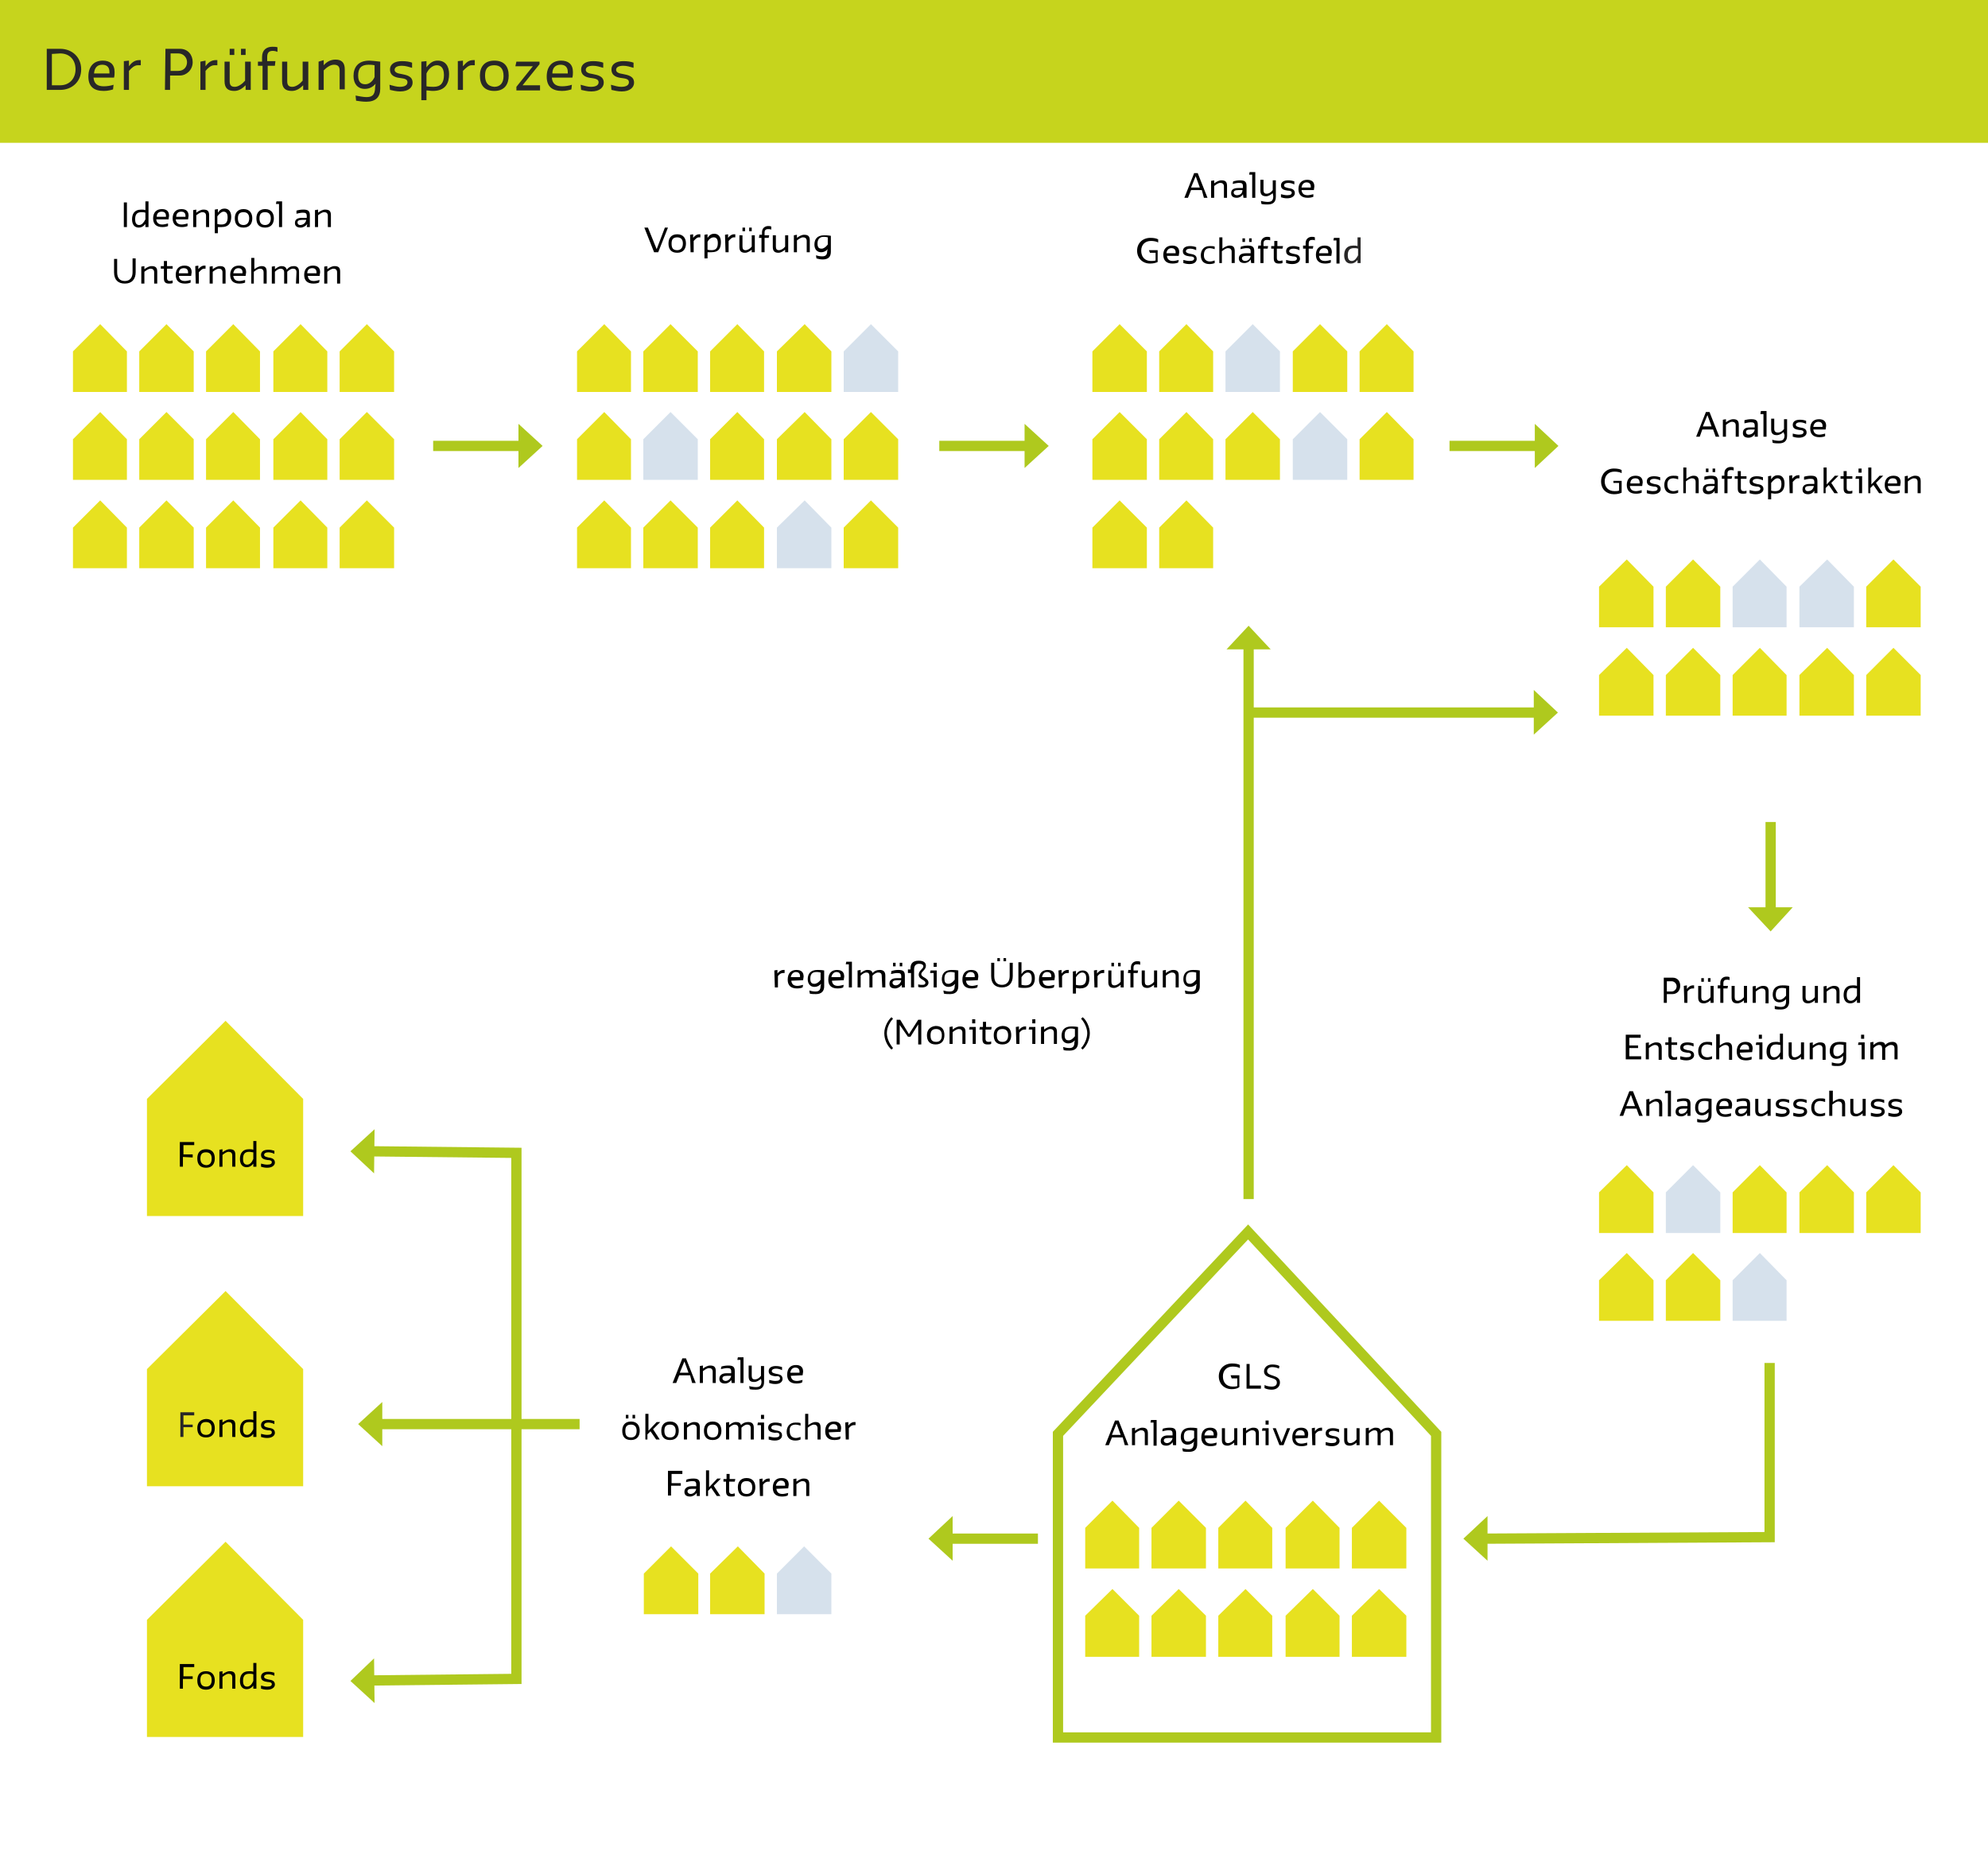 <?xml version="1.0" encoding="UTF-8"?>
<!-- Generator: Adobe Illustrator 25.4.0, SVG Export Plug-In . SVG Version: 6.00 Build 0)  -->
<svg xmlns="http://www.w3.org/2000/svg" xmlns:xlink="http://www.w3.org/1999/xlink" version="1.1" id="Ebene_1" x="0px" y="0px" viewBox="0 0 386.9 364" style="enable-background:new 0 0 386.9 364;" xml:space="preserve">
<style type="text/css">
	.st0{fill:#E7E120;}
	.st1{fill:none;stroke:#AFC91E;stroke-width:2;stroke-miterlimit:10;}
	.st2{fill:#C6D41D;}
	.st3{fill:#282727;}
	.st4{fill:#D6E1EC;}
	.st5{fill:#AFC91E;}
</style>
<g>
	<polygon class="st0" points="28.6,213.9 28.6,236.7 59,236.7 59,213.9 43.9,198.7  "></polygon>
	<polygon class="st1" points="205.9,279.1 205.9,338.2 279.5,338.2 279.5,279.1 242.9,239.8  "></polygon>
	<polygon class="st0" points="28.6,266.5 28.6,289.3 59,289.3 59,266.5 43.9,251.3  "></polygon>
	<polygon class="st0" points="28.6,315.3 28.6,338.1 59,338.1 59,315.3 43.9,300.1  "></polygon>
	<polygon class="st2" points="0,0 0,27.8 386.9,27.8 386.9,0  "></polygon>
	<path d="M25.8,50.4V53c0,1-0.5,1.7-1.5,1.7c-1,0-1.5-0.6-1.5-1.7v-2.6h-0.6V53c0,1.5,0.8,2.2,2.1,2.2c1.4,0,2.1-0.9,2.1-2.2v-2.7   H25.8L25.8,50.4z M27.5,55.2h0.6v-2.3c0.4-0.3,0.8-0.6,1.2-0.6c0.4,0,0.7,0.2,0.7,0.7v2.2h0.6v-2.3c0-0.8-0.3-1.1-1.1-1.1   c-0.5,0-1,0.3-1.4,0.6v-0.6l-0.6,0.1V55.2L27.5,55.2z M31.3,52.3h0.6v1.9c0,0.8,0.4,1,1,1c0.2,0,0.5,0,0.7-0.1l0-0.5   c-0.2,0-0.4,0.1-0.5,0.1c-0.3,0-0.6-0.1-0.6-0.6v-1.8h1.1l0-0.5h-1.1v-1h-0.6v1h-0.6L31.3,52.3L31.3,52.3z M37.2,53.7   c0-0.2,0.1-0.5,0.1-0.7c0-0.9-0.5-1.3-1.4-1.3c-1.1,0-1.7,0.7-1.7,1.8c0,1.1,0.6,1.7,1.8,1.7c0.5,0,0.9-0.1,1.1-0.2l0-0.5   c-0.4,0.1-0.8,0.2-1.1,0.2c-0.6,0-1.1-0.2-1.2-1L37.2,53.7L37.2,53.7z M35.8,52.2c0.4,0,0.8,0.2,0.8,0.8c0,0.1,0,0.1,0,0.2h-1.8   C34.8,52.5,35.2,52.2,35.8,52.2L35.8,52.2z M38.1,55.2h0.6v-2.2c0.3-0.3,0.6-0.7,1-0.7c0.1,0,0.2,0,0.3,0v-0.6c-0.1,0-0.1,0-0.2,0   c-0.5,0-0.9,0.3-1.2,0.7v-0.7l-0.6,0.1L38.1,55.2L38.1,55.2z M40.8,55.2h0.6v-2.3c0.4-0.3,0.8-0.6,1.2-0.6c0.4,0,0.7,0.2,0.7,0.7   v2.2h0.6v-2.3c0-0.8-0.3-1.1-1.1-1.1c-0.5,0-1,0.3-1.4,0.6v-0.6l-0.6,0.1V55.2L40.8,55.2z M47.8,53.7c0-0.2,0.1-0.5,0.1-0.7   c0-0.9-0.5-1.3-1.4-1.3c-1.1,0-1.7,0.7-1.7,1.8c0,1.1,0.6,1.7,1.8,1.7c0.5,0,0.9-0.1,1.1-0.2l0-0.5c-0.4,0.1-0.8,0.2-1.1,0.2   c-0.6,0-1.1-0.2-1.2-1L47.8,53.7L47.8,53.7z M46.4,52.2c0.4,0,0.8,0.2,0.8,0.8c0,0.1,0,0.1,0,0.2h-1.8   C45.5,52.5,45.9,52.2,46.4,52.2L46.4,52.2z M48.8,55.2h0.6v-2.3c0.4-0.3,0.8-0.6,1.2-0.6c0.4,0,0.7,0.2,0.7,0.7v2.2h0.6v-2.3   c0-0.8-0.3-1.1-1-1.1c-0.5,0-1,0.3-1.4,0.6v-2.2h-0.6V55.2L48.8,55.2z M57.6,55.2h0.6v-2.3c0-0.8-0.4-1.1-1-1.1   c-0.6,0-1,0.2-1.4,0.7c-0.1-0.5-0.5-0.7-1-0.7c-0.5,0-0.9,0.3-1.3,0.6v-0.6l-0.6,0.1v3.3h0.6v-2.3c0.4-0.4,0.8-0.6,1.1-0.6   c0.4,0,0.7,0.2,0.7,0.7v2.2h0.6v-2.3c0.3-0.3,0.7-0.6,1.1-0.6c0.5,0,0.7,0.2,0.7,0.7L57.6,55.2L57.6,55.2z M62.2,53.7   c0-0.2,0.1-0.5,0.1-0.7c0-0.9-0.5-1.3-1.4-1.3c-1.1,0-1.7,0.7-1.7,1.8c0,1.1,0.6,1.7,1.8,1.7c0.5,0,0.9-0.1,1.1-0.2l0.1-0.5   c-0.4,0.1-0.8,0.2-1.1,0.2c-0.6,0-1.1-0.2-1.2-1L62.2,53.7L62.2,53.7z M60.8,52.2c0.4,0,0.8,0.2,0.8,0.8c0,0.1,0,0.1,0,0.2h-1.8   C59.8,52.5,60.2,52.2,60.8,52.2L60.8,52.2z M63.1,55.2h0.6v-2.3c0.4-0.3,0.8-0.6,1.2-0.6c0.4,0,0.7,0.2,0.7,0.7v2.2h0.6v-2.3   c0-0.8-0.3-1.1-1.1-1.1c-0.5,0-1,0.3-1.4,0.6v-0.6l-0.6,0.1V55.2L63.1,55.2z"></path>
	<path d="M24.1,44.2h0.6v-4.8h-0.6V44.2L24.1,44.2z M28.3,44.2h0.6v-5h-0.6v1.7c-0.3-0.1-0.5-0.1-0.8-0.1c-1.4,0-1.8,0.9-1.8,1.9   c0,0.9,0.4,1.6,1.3,1.6c0.5,0,0.9-0.2,1.3-0.7L28.3,44.2L28.3,44.2z M27.1,43.8c-0.4,0-0.8-0.2-0.8-1.1c0-0.9,0.3-1.4,1.2-1.4   c0.3,0,0.5,0,0.8,0.1v1.3C28,43.3,27.6,43.8,27.1,43.8L27.1,43.8z M32.8,42.7c0-0.2,0.1-0.5,0.1-0.7c0-0.9-0.5-1.3-1.4-1.3   c-1.1,0-1.7,0.7-1.7,1.8c0,1.1,0.6,1.7,1.8,1.7c0.5,0,0.9-0.1,1.1-0.2l0-0.5c-0.4,0.1-0.8,0.2-1.1,0.2c-0.6,0-1.1-0.2-1.2-1   L32.8,42.7L32.8,42.7z M31.5,41.2c0.4,0,0.8,0.2,0.8,0.8c0,0.1,0,0.1,0,0.2h-1.8C30.5,41.5,30.9,41.2,31.5,41.2L31.5,41.2z    M36.6,42.7c0-0.2,0.1-0.5,0.1-0.7c0-0.9-0.5-1.3-1.4-1.3c-1.1,0-1.7,0.7-1.7,1.8c0,1.1,0.6,1.7,1.8,1.7c0.5,0,0.9-0.1,1.1-0.2   l0-0.5c-0.4,0.1-0.8,0.2-1.1,0.2c-0.6,0-1.1-0.2-1.2-1L36.6,42.7L36.6,42.7z M35.3,41.2c0.4,0,0.8,0.2,0.8,0.8c0,0.1,0,0.1,0,0.2   h-1.8C34.3,41.5,34.7,41.2,35.3,41.2L35.3,41.2z M37.6,44.2h0.6v-2.3c0.4-0.3,0.8-0.6,1.2-0.6c0.4,0,0.7,0.2,0.7,0.7v2.2h0.6v-2.3   c0-0.8-0.3-1.1-1.1-1.1c-0.5,0-1,0.3-1.4,0.6v-0.6l-0.6,0.1V44.2L37.6,44.2z M41.8,45.4h0.6v-1.2c0.2,0,0.5,0,0.7,0   c1.5,0,1.9-0.9,1.9-2c0-0.9-0.4-1.6-1.3-1.6c-0.5,0-0.9,0.2-1.3,0.8v-0.7l-0.6,0.1V45.4L41.8,45.4z M43.5,41.2   c0.4,0,0.8,0.2,0.8,1.1c0,0.9-0.3,1.4-1.2,1.4c-0.1,0-0.5,0-0.8-0.1v-1.5C42.6,41.7,43.1,41.2,43.5,41.2L43.5,41.2z M45.7,42.5   c0,1.1,0.5,1.8,1.7,1.8c1.2,0,1.7-0.8,1.7-1.8c0-1-0.5-1.8-1.7-1.8C46.2,40.7,45.7,41.5,45.7,42.5L45.7,42.5z M46.3,42.5   c0-0.8,0.3-1.2,1.1-1.2c0.7,0,1.1,0.4,1.1,1.2c0,0.8-0.4,1.3-1.1,1.3C46.6,43.8,46.3,43.3,46.3,42.5L46.3,42.5z M49.9,42.5   c0,1.1,0.5,1.8,1.7,1.8c1.2,0,1.7-0.8,1.7-1.8c0-1-0.5-1.8-1.7-1.8C50.4,40.7,49.9,41.5,49.9,42.5L49.9,42.5z M50.5,42.5   c0-0.8,0.3-1.2,1.1-1.2c0.7,0,1.1,0.4,1.1,1.2c0,0.8-0.4,1.3-1.1,1.3C50.8,43.8,50.5,43.3,50.5,42.5L50.5,42.5z M53.7,39.7h0.6v4.5   h0.6v-5h-1.1L53.7,39.7L53.7,39.7z M59.7,44.2h0.6v-2.3c0-0.9-0.4-1.1-1.3-1.1c-0.5,0-1,0.1-1.3,0.2l0,0.6c0.4-0.1,0.9-0.2,1.2-0.2   c0.6,0,0.8,0.1,0.8,0.7v0.3h-0.9c-0.9,0-1.4,0.3-1.4,1c0,0.6,0.4,0.9,1.1,0.9c0.5,0,1-0.3,1.3-0.7L59.7,44.2L59.7,44.2z M58.4,43.8   c-0.3,0-0.5-0.2-0.5-0.5c0-0.3,0.2-0.5,0.9-0.5h0.8C59.5,43.4,59,43.8,58.4,43.8L58.4,43.8z M61.3,44.2h0.6v-2.3   c0.4-0.3,0.8-0.6,1.2-0.6c0.4,0,0.7,0.2,0.7,0.7v2.2h0.6v-2.3c0-0.8-0.3-1.1-1.1-1.1c-0.5,0-1,0.3-1.4,0.6v-0.6l-0.6,0.1V44.2   L61.3,44.2z"></path>
	<path d="M126.1,44.3h-0.7l1.9,4.8h0.8l1.9-4.8h-0.6l-1.6,4.2h0L126.1,44.3L126.1,44.3z M130.1,47.4c0,1.1,0.5,1.8,1.7,1.8   c1.2,0,1.7-0.8,1.7-1.8c0-1-0.5-1.8-1.7-1.8S130.1,46.4,130.1,47.4L130.1,47.4z M130.7,47.4c0-0.8,0.3-1.2,1.1-1.2   c0.7,0,1.1,0.4,1.1,1.2c0,0.8-0.4,1.3-1.1,1.3C130.9,48.7,130.7,48.2,130.7,47.4L130.7,47.4z M134.4,49.1h0.6v-2.2   c0.3-0.3,0.6-0.7,1-0.7c0.1,0,0.2,0,0.3,0v-0.6c-0.1,0-0.1,0-0.2,0c-0.5,0-0.9,0.3-1.2,0.7v-0.7l-0.6,0.1L134.4,49.1L134.4,49.1z    M137.1,50.3h0.6v-1.2c0.2,0,0.5,0,0.7,0c1.6,0,1.9-0.9,1.9-2c0-0.9-0.4-1.6-1.3-1.6c-0.5,0-0.9,0.2-1.3,0.8v-0.7l-0.6,0.1V50.3   L137.1,50.3z M138.9,46.2c0.4,0,0.8,0.2,0.8,1.1c0,0.9-0.3,1.4-1.2,1.4c-0.1,0-0.5,0-0.8-0.1v-1.5   C137.9,46.6,138.4,46.2,138.9,46.2L138.9,46.2z M141.2,49.1h0.6v-2.2c0.3-0.3,0.6-0.7,1-0.7c0.1,0,0.2,0,0.3,0v-0.6   c-0.1,0-0.1,0-0.2,0c-0.5,0-0.9,0.3-1.2,0.7v-0.7l-0.6,0.1L141.2,49.1L141.2,49.1z M146.9,45.8h-0.6V48c-0.3,0.4-0.8,0.7-1.2,0.7   c-0.4,0-0.6-0.2-0.6-0.7v-2.2h-0.6v2.3c0,0.8,0.4,1.1,1.1,1.1c0.5,0,0.9-0.3,1.3-0.6v0.5h0.6V45.8L146.9,45.8z M145.8,45h0.5v-0.7   h-0.5V45L145.8,45z M144.5,45h0.5v-0.7h-0.5V45L144.5,45z M147.7,46.3h0.5v2.8h0.6v-2.8h0.8l0.1-0.5h-0.9v-0.5   c0-0.5,0.2-0.7,0.7-0.7c0.2,0,0.4,0,0.6,0.1l0-0.6c-0.2-0.1-0.4-0.1-0.6-0.1c-0.6,0-1.2,0.4-1.2,1.2v0.5h-0.5L147.7,46.3   L147.7,46.3z M153.4,45.8h-0.6V48c-0.3,0.4-0.8,0.7-1.2,0.7c-0.4,0-0.6-0.2-0.6-0.7v-2.2h-0.6v2.3c0,0.8,0.4,1.1,1.1,1.1   c0.5,0,0.9-0.3,1.3-0.6v0.5h0.6L153.4,45.8L153.4,45.8z M154.5,49.1h0.6v-2.3c0.4-0.3,0.8-0.6,1.2-0.6c0.4,0,0.7,0.2,0.7,0.7v2.2   h0.6v-2.3c0-0.8-0.3-1.1-1.1-1.1c-0.5,0-1,0.3-1.4,0.6v-0.6l-0.6,0.1V49.1L154.5,49.1z M161,48.8c0,0.9-0.4,1.1-1,1.1   c-0.4,0-0.9-0.1-1.2-0.2l0.1,0.6c0.3,0.1,0.8,0.2,1.2,0.2c1.1,0,1.6-0.5,1.6-1.5v-3.1c-0.6-0.1-1-0.1-1.3-0.1   c-1.4,0-1.9,0.8-1.9,1.8c0,0.9,0.5,1.5,1.3,1.5c0.5,0,0.9-0.2,1.3-0.6L161,48.8L161,48.8z M159.9,48.4c-0.4,0-0.8-0.1-0.8-1   c0-0.8,0.4-1.3,1.2-1.3c0.2,0,0.4,0,0.8,0.1v1.4C160.7,48.1,160.3,48.4,159.9,48.4L159.9,48.4z"></path>
	<path class="st3" d="M264.2,51.2h0.6v-5h-0.6v1.7c-0.3-0.1-0.5-0.1-0.8-0.1c-1.4,0-1.8,0.9-1.8,1.9c0,0.9,0.4,1.6,1.3,1.6   c0.5,0,0.9-0.2,1.3-0.7L264.2,51.2L264.2,51.2z M263.1,50.8c-0.4,0-0.8-0.2-0.8-1.1c0-0.9,0.3-1.4,1.2-1.4c0.3,0,0.5,0,0.8,0.1v1.3   C264,50.3,263.6,50.8,263.1,50.8L263.1,50.8z"></path>
	<path d="M223.8,49.2h1.1v1.5c-0.3,0.1-0.6,0.1-0.9,0.1c-1.2,0-1.9-0.8-1.9-2c0-1.2,0.8-1.9,1.9-1.9c0.5,0,1.1,0.1,1.4,0.3l0-0.6   c-0.3-0.2-0.9-0.3-1.5-0.3c-1.5,0-2.6,1-2.6,2.5c0,1.5,1.1,2.5,2.5,2.5c0.6,0,1.1-0.1,1.5-0.3v-2.3h-1.7L223.8,49.2L223.8,49.2z    M229.4,49.8c0-0.2,0.1-0.5,0.1-0.7c0-0.9-0.5-1.3-1.4-1.3c-1.1,0-1.7,0.7-1.7,1.8c0,1.1,0.6,1.7,1.8,1.7c0.5,0,0.9-0.1,1.1-0.2   l0.1-0.5c-0.4,0.1-0.8,0.2-1.1,0.2c-0.6,0-1.1-0.2-1.2-1L229.4,49.8L229.4,49.8z M228,48.3c0.4,0,0.8,0.2,0.8,0.8   c0,0.1,0,0.1,0,0.2H227C227.1,48.6,227.5,48.3,228,48.3L228,48.3z M232.4,50.3c0,0.3-0.2,0.5-0.9,0.5c-0.4,0-0.8-0.1-1.2-0.2l0,0.6   c0.3,0.1,0.7,0.2,1.2,0.2c1,0,1.4-0.5,1.4-1c0-0.8-0.7-0.9-1.3-1c-0.4-0.1-0.8-0.2-0.8-0.5c0-0.3,0.3-0.5,0.8-0.5   c0.4,0,0.8,0.1,1.2,0.3l0-0.6c-0.3-0.1-0.7-0.2-1.2-0.2c-0.8,0-1.4,0.3-1.4,1c0,0.8,0.7,0.9,1.3,1C232,49.9,232.4,50,232.4,50.3   L232.4,50.3z M235.5,48.3c0.2,0,0.6,0.1,0.9,0.2l0-0.5c-0.3-0.1-0.6-0.1-1-0.1c-1.2,0-1.7,0.9-1.7,1.8c0,1.2,0.7,1.7,1.7,1.7   c0.4,0,0.8-0.1,1-0.2v-0.5c-0.3,0.1-0.6,0.2-0.9,0.2c-0.6,0-1.2-0.3-1.2-1.2C234.3,48.7,234.7,48.3,235.5,48.3L235.5,48.3z    M237.2,51.2h0.6v-2.3c0.4-0.3,0.8-0.6,1.2-0.6c0.4,0,0.7,0.2,0.7,0.7v2.2h0.6v-2.3c0-0.8-0.3-1.1-1-1.1c-0.5,0-1,0.3-1.4,0.6v-2.2   h-0.6V51.2L237.2,51.2z M243.5,51.2h0.6v-2.3c0-0.9-0.4-1.1-1.3-1.1c-0.5,0-0.9,0.1-1.3,0.2l-0.1,0.5c0.4-0.1,0.9-0.2,1.2-0.2   c0.6,0,0.8,0.1,0.8,0.7v0.3h-0.9c-0.9,0-1.4,0.3-1.4,1c0,0.6,0.4,0.9,1.1,0.9c0.5,0,1-0.3,1.2-0.7L243.5,51.2L243.5,51.2z    M242.3,50.8c-0.3,0-0.6-0.2-0.6-0.5c0-0.3,0.2-0.5,0.9-0.5h0.8C243.3,50.5,242.8,50.8,242.3,50.8L242.3,50.8z M243.1,47.1h0.5   v-0.7h-0.5V47.1L243.1,47.1z M241.8,47.1h0.5v-0.7h-0.5V47.1L241.8,47.1z M244.8,48.4h0.5v2.8h0.6v-2.8h0.8l0.1-0.5h-0.9v-0.5   c0-0.5,0.2-0.7,0.7-0.7c0.2,0,0.4,0,0.6,0.1l0-0.6c-0.2-0.1-0.4-0.1-0.6-0.1c-0.6,0-1.2,0.4-1.2,1.2v0.5h-0.5L244.8,48.4   L244.8,48.4z M247.3,48.4h0.6v1.9c0,0.8,0.4,1,1,1c0.2,0,0.5,0,0.7-0.1l0-0.5c-0.2,0-0.4,0.1-0.5,0.1c-0.3,0-0.6-0.1-0.6-0.6v-1.8   h1.1l0.1-0.5h-1.1v-1h-0.6v1h-0.6V48.4L247.3,48.4z M252.4,50.3c0,0.3-0.2,0.5-0.9,0.5c-0.4,0-0.8-0.1-1.2-0.2l0,0.6   c0.3,0.1,0.7,0.2,1.2,0.2c1,0,1.5-0.5,1.5-1c0-0.8-0.7-0.9-1.3-1c-0.4-0.1-0.8-0.2-0.8-0.5c0-0.3,0.3-0.5,0.8-0.5   c0.4,0,0.8,0.1,1.2,0.3l0-0.6c-0.3-0.1-0.7-0.2-1.2-0.2c-0.8,0-1.4,0.3-1.4,1c0,0.8,0.7,0.9,1.3,1C252,49.9,252.4,50,252.4,50.3   L252.4,50.3z M253.6,48.4h0.5v2.8h0.6v-2.8h0.8l0.1-0.5h-0.9v-0.5c0-0.5,0.2-0.7,0.7-0.7c0.2,0,0.4,0,0.5,0.1l0-0.6   c-0.2-0.1-0.4-0.1-0.6-0.1c-0.6,0-1.2,0.4-1.2,1.2v0.5h-0.5L253.6,48.4L253.6,48.4z M259.1,49.8c0-0.2,0.1-0.5,0.1-0.7   c0-0.9-0.5-1.3-1.4-1.3c-1.1,0-1.7,0.7-1.7,1.8c0,1.1,0.6,1.7,1.8,1.7c0.5,0,0.9-0.1,1.1-0.2l0-0.5c-0.4,0.1-0.8,0.2-1.1,0.2   c-0.6,0-1.1-0.2-1.2-1L259.1,49.8L259.1,49.8z M257.7,48.3c0.4,0,0.8,0.2,0.8,0.8c0,0.1,0,0.1,0,0.2h-1.8   C256.8,48.6,257.2,48.3,257.7,48.3L257.7,48.3z M259.5,46.8h0.6v4.5h0.6v-5h-1.1L259.5,46.8L259.5,46.8z"></path>
	<path d="M234.3,38.5h0.7l-1.9-4.8h-0.7l-1.9,4.8h0.7l0.6-1.5h2.1L234.3,38.5L234.3,38.5z M232.7,34.3L232.7,34.3l0.8,2.2h-1.7   L232.7,34.3L232.7,34.3z M235.7,38.5h0.6v-2.3c0.4-0.3,0.8-0.6,1.2-0.6c0.4,0,0.7,0.2,0.7,0.7v2.2h0.6v-2.3c0-0.8-0.3-1.1-1.1-1.1   c-0.5,0-1,0.3-1.4,0.6v-0.6l-0.6,0.1V38.5L235.7,38.5z M242,38.5h0.6v-2.3c0-0.9-0.4-1.1-1.3-1.1c-0.5,0-0.9,0.1-1.3,0.2l-0.1,0.5   c0.4-0.1,0.9-0.2,1.2-0.2c0.6,0,0.8,0.1,0.8,0.7v0.3H241c-0.9,0-1.4,0.3-1.4,1c0,0.6,0.4,0.9,1.1,0.9c0.5,0,1-0.3,1.2-0.7L242,38.5   L242,38.5z M240.7,38c-0.3,0-0.6-0.2-0.6-0.5c0-0.3,0.2-0.5,0.9-0.5h0.8C241.8,37.7,241.3,38,240.7,38L240.7,38z M243.1,34h0.6v4.5   h0.6v-5h-1.1L243.1,34L243.1,34z M247.8,38.2c0,0.9-0.4,1.1-1.1,1.1c-0.4,0-1-0.1-1.3-0.2l0.1,0.6c0.4,0.1,0.9,0.1,1.2,0.1   c1.1,0,1.6-0.5,1.6-1.5v-3.2h-0.6v1.9c-0.3,0.4-0.7,0.7-1.2,0.7c-0.4,0-0.6-0.2-0.6-0.7v-2h-0.6v2.1c0,0.8,0.4,1.1,1.1,1.1   c0.5,0,0.9-0.3,1.3-0.6L247.8,38.2L247.8,38.2z M251.4,37.5c0,0.3-0.2,0.5-0.9,0.5c-0.4,0-0.8-0.1-1.2-0.2l0,0.6   c0.3,0.1,0.7,0.2,1.2,0.2c1,0,1.5-0.5,1.5-1c0-0.8-0.7-0.9-1.3-1c-0.4-0.1-0.8-0.2-0.8-0.5c0-0.3,0.3-0.5,0.8-0.5   c0.4,0,0.8,0.1,1.2,0.3l0-0.6c-0.3-0.1-0.7-0.2-1.2-0.2c-0.8,0-1.4,0.3-1.4,1c0,0.8,0.7,0.9,1.3,1C251,37.1,251.4,37.2,251.4,37.5   L251.4,37.5z M255.7,37c0-0.2,0.1-0.5,0.1-0.7c0-0.9-0.5-1.3-1.4-1.3c-1.1,0-1.7,0.7-1.7,1.8c0,1.1,0.6,1.7,1.8,1.7   c0.5,0,0.9-0.1,1.1-0.2l0-0.5c-0.4,0.1-0.8,0.2-1.1,0.2c-0.6,0-1.1-0.2-1.2-1L255.7,37L255.7,37z M254.3,35.5   c0.4,0,0.8,0.2,0.8,0.8c0,0.1,0,0.1,0,0.2h-1.8C253.4,35.8,253.8,35.5,254.3,35.5L254.3,35.5z"></path>
	<path d="M173.5,198c-0.6,0.5-1.4,1.8-1.4,3.1c0,1.3,0.6,2.5,1.4,3.2l0.3-0.3c-0.6-0.7-1.2-1.8-1.2-2.9c0-1.2,0.7-2.3,1.2-2.8   L173.5,198L173.5,198z M176.7,201.8h0.5l1.5-2.4h0v3.9h0.6v-4.8h-0.6l-1.8,2.8l-1.7-2.8h-0.7v4.8h0.6v-3.8h0L176.7,201.8   L176.7,201.8z M180.4,201.5c0,1.1,0.5,1.8,1.7,1.8c1.2,0,1.7-0.8,1.7-1.8c0-1.1-0.5-1.8-1.7-1.8C181,199.8,180.4,200.5,180.4,201.5   L180.4,201.5z M181.1,201.5c0-0.8,0.3-1.2,1.1-1.2c0.7,0,1.1,0.4,1.1,1.2c0,0.9-0.4,1.3-1.1,1.3   C181.3,202.8,181.1,202.3,181.1,201.5L181.1,201.5z M184.8,203.2h0.6v-2.3c0.4-0.3,0.8-0.6,1.2-0.6c0.4,0,0.7,0.2,0.7,0.7v2.2h0.6   v-2.3c0-0.8-0.3-1.1-1.1-1.1c-0.5,0-1,0.3-1.4,0.6v-0.6l-0.6,0.1V203.2L184.8,203.2z M188.6,200.4h0.7v2.8h0.6v-3.3h-1.2   L188.6,200.4L188.6,200.4z M189.2,199.2h0.6v-0.8h-0.6V199.2L189.2,199.2z M190.6,200.4h0.6v1.9c0,0.8,0.4,1,1,1   c0.2,0,0.5,0,0.7-0.1l0-0.5c-0.2,0.1-0.4,0.1-0.5,0.1c-0.3,0-0.6-0.1-0.6-0.6v-1.8h1.1l0.1-0.5h-1.1v-1h-0.6v1h-0.6L190.6,200.4   L190.6,200.4z M193.4,201.5c0,1.1,0.5,1.8,1.7,1.8c1.2,0,1.7-0.8,1.7-1.8c0-1.1-0.5-1.8-1.7-1.8   C193.9,199.8,193.4,200.5,193.4,201.5L193.4,201.5z M194,201.5c0-0.8,0.3-1.2,1.1-1.2c0.7,0,1.1,0.4,1.1,1.2c0,0.9-0.4,1.3-1.1,1.3   C194.3,202.8,194,202.3,194,201.5L194,201.5z M197.8,203.2h0.6V201c0.3-0.4,0.6-0.6,1-0.6c0.1,0,0.2,0,0.3,0v-0.6   c-0.1,0-0.1,0-0.2,0c-0.5,0-0.9,0.3-1.2,0.7v-0.7l-0.6,0.1L197.8,203.2L197.8,203.2z M200.2,200.4h0.7v2.8h0.6v-3.3h-1.2   L200.2,200.4L200.2,200.4z M200.9,199.2h0.6v-0.8h-0.6V199.2L200.9,199.2z M202.6,203.2h0.6v-2.3c0.4-0.3,0.8-0.6,1.2-0.6   c0.4,0,0.7,0.2,0.7,0.7v2.2h0.6v-2.3c0-0.8-0.3-1.1-1.1-1.1c-0.5,0-1,0.3-1.4,0.6v-0.6l-0.6,0.1V203.2L202.6,203.2z M209.1,202.9   c0,0.9-0.4,1.1-1,1.1c-0.4,0-0.9-0.1-1.2-0.2l0.1,0.6c0.3,0.1,0.8,0.1,1.2,0.1c1.1,0,1.6-0.6,1.6-1.5v-3.1c-0.6-0.1-1-0.1-1.3-0.1   c-1.4,0-1.9,0.8-1.9,1.8c0,0.9,0.5,1.5,1.3,1.5c0.5,0,0.9-0.2,1.3-0.6L209.1,202.9L209.1,202.9z M208,202.5c-0.4,0-0.8-0.1-0.8-1   c0-0.9,0.4-1.3,1.2-1.3c0.2,0,0.4,0,0.8,0.1v1.4C208.8,202.2,208.4,202.5,208,202.5L208,202.5z M210.4,198.3   c0.5,0.5,1.2,1.7,1.2,2.8c0,1.1-0.6,2.3-1.2,2.9l0.3,0.3c0.8-0.7,1.4-2,1.4-3.2c0-1.2-0.7-2.6-1.4-3.1L210.4,198.3L210.4,198.3z"></path>
	<path d="M150.8,192.2h0.6V190c0.3-0.4,0.6-0.6,1-0.6c0.1,0,0.2,0,0.3,0v-0.6c-0.1,0-0.1,0-0.2,0c-0.5,0-0.9,0.3-1.2,0.7v-0.7   l-0.6,0.1L150.8,192.2L150.8,192.2z M156.3,190.8c0-0.2,0.1-0.5,0.1-0.7c0-0.9-0.5-1.3-1.4-1.3c-1.1,0-1.7,0.7-1.7,1.9   c0,1.1,0.6,1.7,1.8,1.7c0.5,0,0.9-0.1,1.1-0.2l0.1-0.5c-0.4,0.1-0.8,0.2-1.1,0.2c-0.6,0-1.1-0.2-1.2-1L156.3,190.8L156.3,190.8z    M154.9,189.2c0.4,0,0.8,0.2,0.8,0.8c0,0.1,0,0.1,0,0.2h-1.8C154,189.6,154.4,189.2,154.9,189.2L154.9,189.2z M159.7,191.9   c0,0.9-0.4,1.1-1,1.1c-0.4,0-0.9-0.1-1.2-0.2l0.1,0.6c0.3,0.1,0.8,0.1,1.2,0.1c1.1,0,1.6-0.6,1.6-1.5v-3.1c-0.6-0.1-1-0.1-1.3-0.1   c-1.4,0-1.9,0.8-1.9,1.8c0,0.9,0.5,1.5,1.3,1.5c0.5,0,0.9-0.2,1.3-0.6L159.7,191.9L159.7,191.9z M158.5,191.5c-0.4,0-0.8-0.1-0.8-1   c0-0.9,0.4-1.3,1.2-1.3c0.2,0,0.4,0,0.8,0.1v1.4C159.4,191.2,158.9,191.5,158.5,191.5L158.5,191.5z M164.2,190.8   c0-0.2,0.1-0.5,0.1-0.7c0-0.9-0.5-1.3-1.4-1.3c-1.1,0-1.7,0.7-1.7,1.9c0,1.1,0.6,1.7,1.8,1.7c0.5,0,0.9-0.1,1.1-0.2l0.1-0.5   c-0.4,0.1-0.8,0.2-1.1,0.2c-0.6,0-1.1-0.2-1.2-1L164.2,190.8L164.2,190.8z M162.8,189.2c0.4,0,0.8,0.2,0.8,0.8c0,0.1,0,0.1,0,0.2   h-1.8C161.9,189.6,162.3,189.2,162.8,189.2L162.8,189.2z M164.6,187.7h0.6v4.5h0.6v-5h-1.1L164.6,187.7L164.6,187.7z M171.7,192.2   h0.6v-2.3c0-0.8-0.4-1.1-1.1-1.1c-0.6,0-1,0.2-1.4,0.6c-0.1-0.5-0.5-0.6-1-0.6c-0.5,0-0.9,0.3-1.3,0.6v-0.6l-0.6,0.1v3.3h0.6v-2.3   c0.4-0.4,0.8-0.6,1.1-0.6c0.4,0,0.6,0.2,0.6,0.7v2.2h0.6v-2.3c0.3-0.3,0.7-0.6,1.1-0.6c0.5,0,0.7,0.2,0.7,0.7L171.7,192.2   L171.7,192.2z M175.5,192.2h0.6v-2.3c0-0.9-0.4-1.1-1.3-1.1c-0.5,0-0.9,0.1-1.3,0.2l-0.1,0.6c0.4-0.1,0.9-0.2,1.2-0.2   c0.6,0,0.8,0.1,0.8,0.7v0.3h-0.9c-0.9,0-1.4,0.4-1.4,1.1c0,0.6,0.4,0.9,1.1,0.9c0.5,0,1-0.3,1.3-0.7L175.5,192.2L175.5,192.2z    M174.3,191.8c-0.3,0-0.6-0.2-0.6-0.5c0-0.3,0.2-0.5,0.9-0.5h0.8C175.3,191.4,174.8,191.8,174.3,191.8L174.3,191.8z M175.1,188.1   h0.5v-0.7h-0.5V188.1L175.1,188.1z M173.8,188.1h0.5v-0.7h-0.5V188.1L173.8,188.1z M176.8,189.4h0.5v2.8h0.6v-3.5   c0-0.7,0.3-1.1,1-1.1c0.5,0,0.8,0.2,0.8,0.5c0,0.5-0.9,0.8-0.9,1.6c0,1,1.3,1,1.3,1.6c0,0.3-0.2,0.4-0.6,0.4c-0.2,0-0.5,0-0.8-0.1   v0.5c0.2,0.1,0.6,0.1,0.8,0.1c0.8,0,1.2-0.5,1.2-0.9c0-1-1.4-1-1.4-1.7c0-0.5,0.9-0.8,0.9-1.6c0-0.6-0.4-1-1.4-1   c-1.2,0-1.6,0.6-1.6,1.5v0.2h-0.5V189.4L176.8,189.4z M181,189.4h0.7v2.8h0.6v-3.3h-1.2L181,189.4L181,189.4z M181.7,188.2h0.6   v-0.8h-0.6V188.2L181.7,188.2z M185.8,191.9c0,0.9-0.4,1.1-1,1.1c-0.4,0-0.9-0.1-1.2-0.2l0.1,0.6c0.3,0.1,0.8,0.1,1.2,0.1   c1.1,0,1.6-0.6,1.6-1.5v-3.1c-0.6-0.1-1-0.1-1.3-0.1c-1.4,0-1.9,0.8-1.9,1.8c0,0.9,0.5,1.5,1.3,1.5c0.5,0,0.9-0.2,1.3-0.6   L185.8,191.9L185.8,191.9z M184.6,191.5c-0.4,0-0.8-0.1-0.8-1c0-0.9,0.4-1.3,1.2-1.3c0.2,0,0.4,0,0.8,0.1v1.4   C185.4,191.2,185,191.5,184.6,191.5L184.6,191.5z M190.3,190.8c0-0.2,0.1-0.5,0.1-0.7c0-0.9-0.5-1.3-1.4-1.3   c-1.1,0-1.7,0.7-1.7,1.9c0,1.1,0.6,1.7,1.8,1.7c0.5,0,0.9-0.1,1.1-0.2l0.1-0.5c-0.4,0.1-0.8,0.2-1.1,0.2c-0.6,0-1.1-0.2-1.2-1   L190.3,190.8L190.3,190.8z M188.9,189.2c0.4,0,0.8,0.2,0.8,0.8c0,0.1,0,0.1,0,0.2h-1.8C188,189.6,188.4,189.2,188.9,189.2   L188.9,189.2z M194.1,187.1h0.5v-0.6h-0.5V187.1L194.1,187.1z M195.3,187.1h0.5v-0.6h-0.5V187.1L195.3,187.1z M196.5,187.4v2.6   c0,1-0.5,1.7-1.5,1.7c-1,0-1.5-0.6-1.5-1.7v-2.6h-0.6v2.6c0,1.5,0.8,2.2,2.1,2.2c1.4,0,2.1-0.9,2.1-2.2v-2.6H196.5L196.5,187.4z    M198.2,192.2c0.5,0.1,0.9,0.1,1.3,0.1c1.5,0,1.9-0.9,1.9-1.9c0-0.9-0.4-1.6-1.3-1.6c-0.5,0-0.9,0.2-1.3,0.8v-2.3h-0.6L198.2,192.2   L198.2,192.2z M200,189.3c0.4,0,0.8,0.2,0.8,1.2c0,0.8-0.3,1.3-1.2,1.3c-0.1,0-0.4,0-0.8-0.1v-1.5   C199.1,189.7,199.6,189.3,200,189.3L200,189.3z M205.2,190.8c0-0.2,0.1-0.5,0.1-0.7c0-0.9-0.5-1.3-1.4-1.3c-1.1,0-1.7,0.7-1.7,1.9   c0,1.1,0.6,1.7,1.8,1.7c0.5,0,0.9-0.1,1.1-0.2l0.1-0.5c-0.4,0.1-0.8,0.2-1.1,0.2c-0.6,0-1.1-0.2-1.2-1L205.2,190.8L205.2,190.8z    M203.8,189.2c0.4,0,0.8,0.2,0.8,0.8c0,0.1,0,0.1,0,0.2h-1.8C202.9,189.6,203.2,189.2,203.8,189.2L203.8,189.2z M206.1,192.2h0.6   V190c0.3-0.4,0.6-0.6,1-0.6c0.1,0,0.2,0,0.3,0v-0.6c-0.1,0-0.1,0-0.2,0c-0.5,0-0.9,0.3-1.2,0.7v-0.7l-0.6,0.1L206.1,192.2   L206.1,192.2z M208.8,193.4h0.6v-1.1c0.2,0,0.5,0.1,0.7,0.1c1.6,0,1.9-0.9,1.9-1.9c0-0.9-0.4-1.6-1.3-1.6c-0.5,0-0.9,0.2-1.3,0.8   v-0.7l-0.6,0.1V193.4L208.8,193.4z M210.6,189.3c0.4,0,0.8,0.2,0.8,1.1c0,0.9-0.3,1.4-1.2,1.4c-0.1,0-0.5,0-0.8-0.1v-1.5   C209.7,189.7,210.2,189.3,210.6,189.3L210.6,189.3z M213,192.2h0.6V190c0.3-0.4,0.6-0.6,1-0.6c0.1,0,0.2,0,0.3,0v-0.6   c-0.1,0-0.1,0-0.2,0c-0.5,0-0.9,0.3-1.2,0.7v-0.7l-0.6,0.1L213,192.2L213,192.2z M218.7,188.9h-0.6v2.2c-0.3,0.4-0.8,0.7-1.2,0.7   c-0.4,0-0.6-0.2-0.6-0.7v-2.2h-0.6v2.3c0,0.8,0.4,1.1,1.1,1.1c0.5,0,0.9-0.3,1.3-0.6v0.5h0.6V188.9L218.7,188.9z M217.6,188.1h0.5   v-0.7h-0.5V188.1L217.6,188.1z M216.3,188.1h0.5v-0.7h-0.5V188.1L216.3,188.1z M219.5,189.4h0.5v2.8h0.6v-2.8h0.8l0.1-0.5h-0.9   v-0.5c0-0.5,0.2-0.7,0.7-0.7c0.2,0,0.4,0,0.6,0.1l0-0.6c-0.2-0.1-0.4-0.1-0.6-0.1c-0.6,0-1.2,0.4-1.2,1.2v0.5h-0.5L219.5,189.4   L219.5,189.4z M225.2,188.9h-0.6v2.2c-0.3,0.4-0.8,0.7-1.2,0.7c-0.4,0-0.6-0.2-0.6-0.7v-2.2h-0.6v2.3c0,0.8,0.4,1.1,1.1,1.1   c0.5,0,0.9-0.3,1.3-0.6v0.5h0.6L225.2,188.9L225.2,188.9z M226.3,192.2h0.6v-2.3c0.4-0.3,0.8-0.6,1.2-0.6c0.4,0,0.7,0.2,0.7,0.7   v2.2h0.6v-2.3c0-0.8-0.3-1.1-1.1-1.1c-0.5,0-1,0.3-1.4,0.6v-0.6l-0.6,0.1V192.2L226.3,192.2z M232.8,191.9c0,0.9-0.4,1.1-1,1.1   c-0.4,0-0.9-0.1-1.2-0.2l0.1,0.6c0.3,0.1,0.8,0.1,1.2,0.1c1.1,0,1.6-0.6,1.6-1.5v-3.1c-0.6-0.1-1-0.1-1.3-0.1   c-1.4,0-1.9,0.8-1.9,1.8c0,0.9,0.5,1.5,1.3,1.5c0.5,0,0.9-0.2,1.3-0.6L232.8,191.9L232.8,191.9z M231.6,191.5c-0.4,0-0.8-0.1-0.8-1   c0-0.9,0.4-1.3,1.2-1.3c0.2,0,0.4,0,0.8,0.1v1.4C232.4,191.2,232,191.5,231.6,191.5L231.6,191.5z"></path>
	<path d="M314,94h1.1v1.5c-0.3,0.1-0.6,0.1-0.9,0.1c-1.2,0-1.9-0.8-1.9-1.9c0-1.2,0.8-1.9,1.9-1.9c0.5,0,1.1,0.1,1.4,0.3l0-0.6   c-0.3-0.2-0.9-0.3-1.5-0.3c-1.5,0-2.5,1.1-2.5,2.5c0,1.6,1.1,2.5,2.5,2.5c0.6,0,1.1-0.1,1.5-0.3v-2.3H314V94L314,94z M319.6,94.6   c0-0.2,0.1-0.5,0.1-0.7c0-0.9-0.5-1.3-1.4-1.3c-1.1,0-1.7,0.7-1.7,1.8c0,1.1,0.6,1.7,1.8,1.7c0.5,0,0.9-0.1,1.1-0.2l0-0.5   c-0.4,0.1-0.8,0.2-1.1,0.2c-0.6,0-1.1-0.2-1.2-1L319.6,94.6L319.6,94.6z M318.3,93.1c0.4,0,0.8,0.2,0.8,0.8c0,0.1,0,0.1,0,0.2h-1.8   C317.3,93.4,317.7,93.1,318.3,93.1L318.3,93.1z M322.6,95.1c0,0.3-0.2,0.5-0.9,0.5c-0.4,0-0.8-0.1-1.2-0.2l0,0.6   c0.3,0.1,0.7,0.2,1.2,0.2c1,0,1.5-0.5,1.5-1c0-0.8-0.7-0.9-1.3-1c-0.4-0.1-0.8-0.2-0.8-0.5c0-0.3,0.3-0.5,0.8-0.5   c0.4,0,0.8,0.1,1.2,0.3l0-0.6c-0.3-0.1-0.7-0.2-1.2-0.2c-0.8,0-1.4,0.3-1.4,1c0,0.8,0.7,0.9,1.3,1   C322.2,94.7,322.6,94.8,322.6,95.1L322.6,95.1z M325.7,93.1c0.2,0,0.6,0.1,0.9,0.2l0-0.6c-0.3-0.1-0.6-0.1-1-0.1   c-1.2,0-1.7,0.9-1.7,1.8c0,1.2,0.7,1.7,1.7,1.7c0.4,0,0.8-0.1,1-0.2v-0.5c-0.3,0.1-0.6,0.2-0.9,0.2c-0.6,0-1.2-0.3-1.2-1.3   C324.5,93.5,324.9,93.1,325.7,93.1L325.7,93.1z M327.5,96h0.6v-2.3c0.4-0.3,0.8-0.6,1.2-0.6c0.4,0,0.7,0.2,0.7,0.7V96h0.6v-2.3   c0-0.8-0.3-1.1-1-1.1c-0.5,0-1,0.3-1.4,0.6V91h-0.6V96L327.5,96z M333.7,96h0.6v-2.3c0-0.9-0.4-1.1-1.3-1.1c-0.5,0-1,0.1-1.3,0.2   l0,0.6c0.4-0.1,0.9-0.2,1.2-0.2c0.6,0,0.8,0.1,0.8,0.7v0.3h-0.9c-0.9,0-1.4,0.3-1.4,1.1c0,0.6,0.4,0.9,1.1,0.9c0.5,0,1-0.3,1.2-0.7   L333.7,96L333.7,96z M332.5,95.6c-0.3,0-0.5-0.2-0.5-0.5c0-0.3,0.2-0.5,0.9-0.5h0.8C333.6,95.3,333,95.6,332.5,95.6L332.5,95.6z    M333.3,91.9h0.5v-0.7h-0.5V91.9L333.3,91.9z M332,91.9h0.5v-0.7H332V91.9L332,91.9z M335.1,93.2h0.5V96h0.6v-2.8h0.8l0.1-0.5h-0.9   v-0.5c0-0.5,0.2-0.7,0.7-0.7c0.2,0,0.4,0,0.5,0.1l0-0.6c-0.2-0.1-0.4-0.1-0.6-0.1c-0.6,0-1.2,0.4-1.2,1.2v0.5h-0.5L335.1,93.2   L335.1,93.2z M337.6,93.2h0.6v1.9c0,0.8,0.4,1,1,1c0.2,0,0.5,0,0.7-0.1l0-0.5c-0.2,0.1-0.4,0.1-0.5,0.1c-0.3,0-0.6-0.1-0.6-0.6   v-1.8h1.1l0-0.5h-1.1v-1h-0.6v1h-0.6L337.6,93.2L337.6,93.2z M342.6,95.1c0,0.3-0.2,0.5-0.9,0.5c-0.4,0-0.8-0.1-1.2-0.2l0,0.6   c0.3,0.1,0.7,0.2,1.2,0.2c1,0,1.5-0.5,1.5-1c0-0.8-0.7-0.9-1.3-1c-0.4-0.1-0.8-0.2-0.8-0.5c0-0.3,0.3-0.5,0.8-0.5   c0.4,0,0.8,0.1,1.2,0.3l0-0.6c-0.3-0.1-0.7-0.2-1.2-0.2c-0.8,0-1.4,0.3-1.4,1c0,0.8,0.7,0.9,1.3,1   C342.2,94.7,342.6,94.8,342.6,95.1L342.6,95.1z M344.1,97.2h0.6v-1.2c0.2,0,0.5,0.1,0.7,0.1c1.5,0,1.9-0.9,1.9-2   c0-0.9-0.4-1.6-1.3-1.6c-0.5,0-0.9,0.2-1.3,0.8v-0.7l-0.6,0.1L344.1,97.2L344.1,97.2z M345.9,93.1c0.4,0,0.8,0.2,0.8,1.1   c0,0.9-0.3,1.4-1.2,1.4c-0.1,0-0.5,0-0.8-0.1V94C345,93.6,345.5,93.1,345.9,93.1L345.9,93.1z M348.3,96h0.6v-2.2   c0.3-0.3,0.6-0.7,1-0.7c0.1,0,0.2,0,0.3,0v-0.6c-0.1,0-0.1,0-0.2,0c-0.5,0-0.9,0.3-1.2,0.7v-0.7l-0.6,0.1L348.3,96L348.3,96z    M353.1,96h0.6v-2.3c0-0.9-0.4-1.1-1.3-1.1c-0.5,0-1,0.1-1.3,0.2l0,0.6c0.4-0.1,0.9-0.2,1.2-0.2c0.6,0,0.8,0.1,0.8,0.7v0.3h-0.9   c-0.9,0-1.4,0.3-1.4,1.1c0,0.6,0.4,0.9,1.1,0.9c0.5,0,1-0.3,1.2-0.7V96L353.1,96z M351.8,95.6c-0.3,0-0.5-0.2-0.5-0.5   c0-0.3,0.2-0.5,0.9-0.5h0.8C352.9,95.3,352.4,95.6,351.8,95.6L351.8,95.6z M354.7,96h0.6v-1l0.6-0.6l1.1,1.6h0.7l-1.3-2l1.4-1.4   h-0.7l-1.6,1.7V91h-0.6V96L354.7,96z M358.2,93.2h0.6v1.9c0,0.8,0.4,1,1,1c0.2,0,0.5,0,0.7-0.1l0-0.5c-0.2,0.1-0.4,0.1-0.5,0.1   c-0.3,0-0.6-0.1-0.6-0.6v-1.8h1.1l0-0.5h-1.1v-1h-0.6v1h-0.6L358.2,93.2L358.2,93.2z M361.1,93.2h0.7V96h0.6v-3.3h-1.2L361.1,93.2   L361.1,93.2z M361.7,92h0.6v-0.8h-0.6V92L361.7,92z M363.4,96h0.6v-1l0.6-0.6l1.1,1.6h0.7l-1.3-2l1.4-1.4h-0.7l-1.6,1.7V91h-0.6V96   L363.4,96z M369.8,94.6c0-0.2,0.1-0.5,0.1-0.7c0-0.9-0.5-1.3-1.4-1.3c-1.1,0-1.7,0.7-1.7,1.8c0,1.1,0.6,1.7,1.8,1.7   c0.5,0,0.9-0.1,1.1-0.2l0-0.5c-0.4,0.1-0.8,0.2-1.1,0.2c-0.6,0-1.1-0.2-1.2-1L369.8,94.6L369.8,94.6z M368.4,93.1   c0.4,0,0.8,0.2,0.8,0.8c0,0.1,0,0.1,0,0.2h-1.8C367.5,93.4,367.8,93.1,368.4,93.1L368.4,93.1z M370.7,96h0.6v-2.3   c0.4-0.3,0.8-0.6,1.2-0.6c0.4,0,0.7,0.2,0.7,0.7V96h0.6v-2.3c0-0.8-0.3-1.1-1.1-1.1c-0.5,0-1,0.3-1.4,0.6v-0.6l-0.6,0.1V96   L370.7,96z"></path>
	<path d="M333.9,85h0.7l-1.9-4.8H332l-1.9,4.8h0.7l0.5-1.4h2.1L333.9,85L333.9,85z M332.3,80.8L332.3,80.8l0.8,2.2h-1.7L332.3,80.8   L332.3,80.8z M335.3,85h0.6v-2.3c0.4-0.3,0.8-0.6,1.2-0.6c0.4,0,0.7,0.2,0.7,0.7V85h0.6v-2.3c0-0.8-0.3-1.1-1.1-1.1   c-0.5,0-1,0.3-1.4,0.6v-0.6l-0.6,0.1V85L335.3,85z M341.5,85h0.6v-2.3c0-0.9-0.4-1.1-1.3-1.1c-0.5,0-1,0.1-1.3,0.2l0,0.6   c0.4-0.1,0.9-0.2,1.2-0.2c0.6,0,0.8,0.1,0.8,0.7v0.3h-0.9c-0.9,0-1.4,0.3-1.4,1.1c0,0.6,0.4,0.9,1.1,0.9c0.5,0,1-0.3,1.2-0.7   L341.5,85L341.5,85z M340.3,84.6c-0.3,0-0.5-0.2-0.5-0.5c0-0.3,0.2-0.5,0.9-0.5h0.8C341.4,84.3,340.8,84.6,340.3,84.6L340.3,84.6z    M342.6,80.6h0.6V85h0.6v-5h-1.1L342.6,80.6L342.6,80.6z M347.3,84.7c0,0.9-0.4,1.1-1.1,1.1c-0.4,0-1-0.1-1.3-0.2l0.1,0.6   c0.4,0.1,0.9,0.1,1.2,0.1c1.1,0,1.6-0.5,1.6-1.5v-3.2h-0.6v1.9c-0.3,0.4-0.7,0.7-1.2,0.7c-0.4,0-0.7-0.2-0.7-0.7v-2h-0.6v2.1   c0,0.8,0.4,1.1,1.1,1.1c0.5,0,1-0.3,1.3-0.6L347.3,84.7L347.3,84.7z M351,84.1c0,0.3-0.2,0.5-0.9,0.5c-0.4,0-0.8-0.1-1.2-0.2l0,0.6   c0.3,0.1,0.7,0.2,1.2,0.2c1,0,1.5-0.5,1.5-1c0-0.8-0.7-0.9-1.3-1c-0.4-0.1-0.8-0.2-0.8-0.5c0-0.3,0.3-0.5,0.8-0.5   c0.4,0,0.8,0.1,1.2,0.3l0-0.6c-0.3-0.1-0.7-0.2-1.2-0.2c-0.8,0-1.4,0.3-1.4,1c0,0.8,0.7,0.9,1.3,1C350.6,83.7,351,83.8,351,84.1   L351,84.1z M355.3,83.6c0-0.2,0.1-0.5,0.1-0.7c0-0.9-0.5-1.3-1.4-1.3c-1.1,0-1.7,0.7-1.7,1.8c0,1.1,0.6,1.7,1.8,1.7   c0.5,0,0.9-0.1,1.1-0.2l0-0.5c-0.4,0.1-0.8,0.2-1.1,0.2c-0.6,0-1.1-0.2-1.2-1L355.3,83.6L355.3,83.6z M353.9,82.1   c0.4,0,0.8,0.2,0.8,0.8c0,0.1,0,0.1,0,0.2h-1.8C353,82.4,353.4,82.1,353.9,82.1L353.9,82.1z"></path>
	<path d="M319,217.2h0.7l-1.9-4.8h-0.7l-1.9,4.8h0.7l0.5-1.4h2.1L319,217.2L319,217.2z M317.4,213.1L317.4,213.1l0.8,2.2h-1.7   L317.4,213.1L317.4,213.1z M320.4,217.2h0.6V215c0.4-0.3,0.8-0.6,1.2-0.6c0.4,0,0.7,0.2,0.7,0.7v2.2h0.6v-2.3   c0-0.8-0.3-1.1-1.1-1.1c-0.5,0-1,0.3-1.4,0.6v-0.6l-0.6,0.1V217.2L320.4,217.2z M324,212.8h0.6v4.5h0.6v-5h-1.1L324,212.8   L324,212.8z M328.4,217.2h0.6v-2.3c0-0.9-0.4-1.1-1.3-1.1c-0.5,0-1,0.1-1.3,0.2l0,0.5c0.4-0.1,0.9-0.2,1.2-0.2   c0.6,0,0.8,0.1,0.8,0.7v0.3h-0.9c-0.9,0-1.4,0.4-1.4,1.1c0,0.6,0.4,0.9,1.1,0.9c0.5,0,1-0.3,1.2-0.7L328.4,217.2L328.4,217.2z    M327.2,216.8c-0.3,0-0.5-0.2-0.5-0.5c0-0.3,0.2-0.5,0.9-0.5h0.8C328.3,216.5,327.7,216.8,327.2,216.8L327.2,216.8z M332.5,216.9   c0,0.9-0.4,1.1-1,1.1c-0.4,0-0.9-0.1-1.2-0.2l0,0.6c0.3,0.1,0.8,0.1,1.2,0.1c1.1,0,1.6-0.6,1.6-1.5v-3.1c-0.6-0.1-1-0.1-1.3-0.1   c-1.4,0-1.9,0.8-1.9,1.8c0,0.9,0.5,1.5,1.3,1.5c0.5,0,0.9-0.2,1.3-0.6L332.5,216.9L332.5,216.9z M331.3,216.6c-0.4,0-0.8-0.1-0.8-1   c0-0.9,0.4-1.3,1.2-1.3c0.2,0,0.4,0,0.8,0.1v1.4C332.1,216.3,331.7,216.6,331.3,216.6L331.3,216.6z M337,215.8   c0-0.2,0.1-0.5,0.1-0.7c0-0.9-0.5-1.3-1.4-1.3c-1.1,0-1.7,0.7-1.7,1.9c0,1.1,0.6,1.7,1.8,1.7c0.5,0,0.9-0.1,1.1-0.2l0-0.5   c-0.4,0.1-0.8,0.2-1.1,0.2c-0.6,0-1.1-0.2-1.2-1L337,215.8L337,215.8z M335.6,214.3c0.4,0,0.8,0.2,0.8,0.8c0,0.1,0,0.1,0,0.2h-1.8   C334.7,214.6,335,214.3,335.6,214.3L335.6,214.3z M340,217.2h0.6v-2.3c0-0.9-0.4-1.1-1.3-1.1c-0.5,0-1,0.1-1.3,0.2l0,0.5   c0.4-0.1,0.9-0.2,1.2-0.2c0.6,0,0.8,0.1,0.8,0.7v0.3h-0.9c-0.9,0-1.4,0.4-1.4,1.1c0,0.6,0.4,0.9,1.1,0.9c0.5,0,1-0.3,1.2-0.7   L340,217.2L340,217.2z M338.8,216.8c-0.3,0-0.5-0.2-0.5-0.5c0-0.3,0.2-0.5,0.9-0.5h0.8C339.9,216.5,339.3,216.8,338.8,216.8   L338.8,216.8z M344.6,213.9h-0.6v2.2c-0.3,0.4-0.8,0.7-1.2,0.7c-0.4,0-0.6-0.2-0.6-0.7v-2.2h-0.6v2.3c0,0.8,0.4,1.1,1.1,1.1   c0.5,0,1-0.3,1.3-0.6v0.5h0.6L344.6,213.9L344.6,213.9z M347.7,216.3c0,0.3-0.2,0.5-0.9,0.5c-0.4,0-0.8-0.1-1.2-0.2l0,0.6   c0.3,0.1,0.7,0.2,1.2,0.2c1,0,1.5-0.5,1.5-1c0-0.8-0.7-0.9-1.3-1c-0.4-0.1-0.8-0.2-0.8-0.5c0-0.3,0.3-0.5,0.8-0.5   c0.4,0,0.8,0.1,1.2,0.3l0-0.6c-0.3-0.1-0.7-0.2-1.2-0.2c-0.8,0-1.4,0.3-1.4,1c0,0.8,0.7,0.9,1.3,1   C347.3,215.9,347.7,216,347.7,216.3L347.7,216.3z M351.1,216.3c0,0.3-0.2,0.5-0.9,0.5c-0.4,0-0.8-0.1-1.2-0.2l0,0.6   c0.3,0.1,0.7,0.2,1.2,0.2c1,0,1.5-0.5,1.5-1c0-0.8-0.7-0.9-1.3-1c-0.4-0.1-0.8-0.2-0.8-0.5c0-0.3,0.3-0.5,0.8-0.5   c0.4,0,0.8,0.1,1.2,0.3l0-0.6c-0.3-0.1-0.7-0.2-1.2-0.2c-0.8,0-1.4,0.3-1.4,1c0,0.8,0.7,0.9,1.3,1   C350.8,215.9,351.1,216,351.1,216.3L351.1,216.3z M354.3,214.3c0.2,0,0.6,0.1,0.9,0.2l0-0.6c-0.3-0.1-0.6-0.1-1-0.1   c-1.2,0-1.7,0.9-1.7,1.8c0,1.2,0.7,1.7,1.7,1.7c0.4,0,0.8-0.1,1-0.2v-0.5c-0.3,0.1-0.6,0.2-0.9,0.2c-0.6,0-1.2-0.3-1.2-1.2   C353.1,214.7,353.5,214.3,354.3,214.3L354.3,214.3z M356,217.2h0.6V215c0.4-0.3,0.8-0.6,1.2-0.6c0.4,0,0.7,0.2,0.7,0.7v2.2h0.6   v-2.3c0-0.8-0.3-1.1-1-1.1c-0.5,0-1,0.3-1.4,0.6v-2.2H356V217.2L356,217.2z M363.1,213.9h-0.6v2.2c-0.3,0.4-0.8,0.7-1.2,0.7   c-0.4,0-0.6-0.2-0.6-0.7v-2.2h-0.6v2.3c0,0.8,0.4,1.1,1.1,1.1c0.5,0,1-0.3,1.3-0.6v0.5h0.6L363.1,213.9L363.1,213.9z M366.2,216.3   c0,0.3-0.2,0.5-0.9,0.5c-0.4,0-0.8-0.1-1.2-0.2l0,0.6c0.3,0.1,0.7,0.2,1.2,0.2c1,0,1.5-0.5,1.5-1c0-0.8-0.7-0.9-1.3-1   c-0.5-0.1-0.8-0.2-0.8-0.5c0-0.3,0.3-0.5,0.8-0.5c0.4,0,0.8,0.1,1.2,0.3l0-0.6c-0.3-0.1-0.7-0.2-1.2-0.2c-0.8,0-1.4,0.3-1.4,1   c0,0.8,0.7,0.9,1.3,1C365.8,215.9,366.2,216,366.2,216.3L366.2,216.3z M369.6,216.3c0,0.3-0.2,0.5-0.9,0.5c-0.4,0-0.8-0.1-1.2-0.2   l0,0.6c0.3,0.1,0.7,0.2,1.2,0.2c1,0,1.5-0.5,1.5-1c0-0.8-0.7-0.9-1.3-1c-0.4-0.1-0.8-0.2-0.8-0.5c0-0.3,0.3-0.5,0.8-0.5   c0.4,0,0.8,0.1,1.2,0.3l0-0.6c-0.3-0.1-0.7-0.2-1.2-0.2c-0.8,0-1.4,0.3-1.4,1c0,0.8,0.7,0.9,1.3,1   C369.2,215.9,369.6,216,369.6,216.3L369.6,216.3z"></path>
	<path d="M319.4,206.2v-0.6h-2.3v-1.6h1.7v-0.5h-1.7V202h2.2v-0.6h-2.9v4.8L319.4,206.2L319.4,206.2z M320.3,206.2h0.6V204   c0.4-0.3,0.8-0.6,1.2-0.6c0.4,0,0.7,0.2,0.7,0.7v2.2h0.6v-2.3c0-0.8-0.3-1.1-1.1-1.1c-0.5,0-1,0.3-1.4,0.6v-0.6l-0.6,0.1V206.2   L320.3,206.2z M324.1,203.4h0.6v1.9c0,0.8,0.4,1,1,1c0.2,0,0.5,0,0.7-0.1l0-0.5c-0.2,0.1-0.4,0.1-0.5,0.1c-0.3,0-0.6-0.1-0.6-0.6   v-1.8h1.1l0-0.5h-1.1v-1h-0.6v1h-0.6L324.1,203.4L324.1,203.4z M329.1,205.3c0,0.3-0.2,0.5-0.9,0.5c-0.4,0-0.8-0.1-1.2-0.2l0,0.6   c0.3,0.1,0.7,0.2,1.2,0.2c1,0,1.5-0.5,1.5-1c0-0.8-0.7-0.9-1.3-1c-0.4-0.1-0.8-0.2-0.8-0.5c0-0.3,0.3-0.5,0.8-0.5   c0.4,0,0.8,0.1,1.2,0.3l0-0.6c-0.3-0.1-0.7-0.2-1.2-0.2c-0.8,0-1.4,0.3-1.4,1c0,0.8,0.7,0.9,1.3,1   C328.8,204.9,329.1,205,329.1,205.3L329.1,205.3z M332.3,203.3c0.2,0,0.6,0.1,0.9,0.2l0-0.6c-0.3-0.1-0.6-0.1-1-0.1   c-1.2,0-1.7,0.9-1.7,1.8c0,1.2,0.7,1.7,1.7,1.7c0.4,0,0.8-0.1,1-0.2v-0.5c-0.3,0.1-0.6,0.2-0.9,0.2c-0.6,0-1.2-0.3-1.2-1.2   C331.1,203.7,331.5,203.3,332.3,203.3L332.3,203.3z M334,206.2h0.6V204c0.4-0.3,0.8-0.6,1.2-0.6c0.4,0,0.7,0.2,0.7,0.7v2.2h0.6   v-2.3c0-0.8-0.3-1.1-1-1.1c-0.5,0-1,0.3-1.4,0.6v-2.2H334V206.2L334,206.2z M341,204.8c0-0.2,0.1-0.5,0.1-0.7   c0-0.9-0.5-1.3-1.4-1.3c-1.1,0-1.7,0.7-1.7,1.9c0,1.1,0.6,1.7,1.8,1.7c0.5,0,0.9-0.1,1.1-0.2l0-0.5c-0.4,0.1-0.8,0.2-1.1,0.2   c-0.6,0-1.1-0.2-1.2-1L341,204.8L341,204.8z M339.6,203.3c0.4,0,0.8,0.2,0.8,0.8c0,0.1,0,0.1,0,0.2h-1.8   C338.7,203.6,339.1,203.3,339.6,203.3L339.6,203.3z M341.7,203.4h0.7v2.8h0.6v-3.3h-1.2L341.7,203.4L341.7,203.4z M342.3,202.2h0.6   v-0.8h-0.6V202.2L342.3,202.2z M346.4,206.2h0.6v-5h-0.6v1.7c-0.3-0.1-0.5-0.1-0.8-0.1c-1.4,0-1.8,0.9-1.8,1.9   c0,0.9,0.4,1.6,1.3,1.6c0.5,0,0.9-0.2,1.3-0.7L346.4,206.2L346.4,206.2z M345.3,205.8c-0.4,0-0.8-0.2-0.8-1.1   c0-0.9,0.3-1.4,1.2-1.4c0.3,0,0.5,0.1,0.8,0.1v1.4C346.2,205.4,345.8,205.8,345.3,205.8L345.3,205.8z M351.1,202.9h-0.6v2.2   c-0.3,0.4-0.8,0.7-1.2,0.7c-0.4,0-0.6-0.2-0.6-0.7v-2.2h-0.6v2.3c0,0.8,0.4,1.1,1.1,1.1c0.5,0,1-0.3,1.3-0.6v0.5h0.6L351.1,202.9   L351.1,202.9z M352.2,206.2h0.6V204c0.4-0.3,0.8-0.6,1.2-0.6c0.4,0,0.7,0.2,0.7,0.7v2.2h0.6v-2.3c0-0.8-0.3-1.1-1.1-1.1   c-0.5,0-1,0.3-1.4,0.6v-0.6l-0.6,0.1V206.2L352.2,206.2z M358.7,205.9c0,0.9-0.4,1.1-1,1.1c-0.4,0-0.9-0.1-1.2-0.2l0,0.6   c0.3,0.1,0.8,0.1,1.2,0.1c1.1,0,1.6-0.6,1.6-1.5v-3.1c-0.6-0.1-1-0.1-1.3-0.1c-1.4,0-1.9,0.8-1.9,1.8c0,0.9,0.5,1.5,1.3,1.5   c0.5,0,0.9-0.2,1.3-0.6L358.7,205.9L358.7,205.9z M357.6,205.6c-0.4,0-0.8-0.1-0.8-1c0-0.9,0.4-1.3,1.2-1.3c0.2,0,0.4,0,0.8,0.1   v1.4C358.4,205.3,358,205.6,357.6,205.6L357.6,205.6z M361.6,203.4h0.7v2.8h0.6v-3.3h-1.2L361.6,203.4L361.6,203.4z M362.2,202.2   h0.6v-0.8h-0.6V202.2L362.2,202.2z M368.7,206.2h0.6v-2.3c0-0.8-0.4-1.1-1-1.1c-0.6,0-1,0.2-1.4,0.6c-0.1-0.5-0.5-0.6-1-0.6   c-0.5,0-0.9,0.3-1.3,0.6v-0.6l-0.6,0.1v3.3h0.6V204c0.4-0.4,0.8-0.6,1.1-0.6c0.4,0,0.6,0.2,0.6,0.7v2.2h0.6v-2.3   c0.3-0.3,0.7-0.6,1.1-0.6c0.5,0,0.7,0.2,0.7,0.7L368.7,206.2L368.7,206.2z"></path>
	<path d="M323.8,195.2h0.6v-1.7h1.1c0.8,0,1.5-0.6,1.5-1.6c0-0.9-0.5-1.6-1.5-1.6h-1.7L323.8,195.2L323.8,195.2z M325.3,191   c0.6,0,1,0.5,1,1c0,0.5-0.4,1-1,1h-0.9v-2H325.3L325.3,191z M327.8,195.2h0.6V193c0.3-0.4,0.6-0.6,1-0.6c0.1,0,0.2,0,0.3,0v-0.6   c-0.1,0-0.1,0-0.2,0c-0.5,0-0.9,0.3-1.2,0.7v-0.7l-0.6,0.1L327.8,195.2L327.8,195.2z M333.5,191.9h-0.6v2.2   c-0.3,0.4-0.8,0.7-1.2,0.7c-0.4,0-0.6-0.2-0.6-0.7v-2.2h-0.6v2.3c0,0.8,0.4,1.1,1.1,1.1c0.5,0,1-0.3,1.3-0.6v0.5h0.6L333.5,191.9   L333.5,191.9z M332.4,191.1h0.5v-0.7h-0.5V191.1L332.4,191.1z M331.1,191.1h0.5v-0.7h-0.5V191.1L331.1,191.1z M334.3,192.4h0.5v2.8   h0.6v-2.8h0.8l0.1-0.5h-0.9v-0.5c0-0.5,0.2-0.7,0.7-0.7c0.2,0,0.4,0,0.5,0.1l0-0.6c-0.2-0.1-0.4-0.1-0.6-0.1   c-0.6,0-1.2,0.4-1.2,1.2v0.5h-0.5L334.3,192.4L334.3,192.4z M340,191.9h-0.6v2.2c-0.3,0.4-0.8,0.7-1.2,0.7c-0.4,0-0.6-0.2-0.6-0.7   v-2.2H337v2.3c0,0.8,0.4,1.1,1.1,1.1c0.5,0,1-0.3,1.3-0.6v0.5h0.6L340,191.9L340,191.9z M341.1,195.2h0.6V193   c0.4-0.3,0.8-0.6,1.2-0.6c0.4,0,0.7,0.2,0.7,0.7v2.2h0.6v-2.3c0-0.8-0.3-1.1-1.1-1.1c-0.5,0-1,0.3-1.4,0.6v-0.6l-0.6,0.1V195.2   L341.1,195.2z M347.6,194.9c0,0.9-0.4,1.1-1,1.1c-0.4,0-0.9-0.1-1.2-0.2l0,0.6c0.3,0.1,0.8,0.1,1.2,0.1c1.1,0,1.6-0.6,1.6-1.5v-3.1   c-0.6-0.1-1-0.1-1.3-0.1c-1.4,0-1.9,0.8-1.9,1.8c0,0.9,0.5,1.5,1.3,1.5c0.5,0,0.9-0.2,1.3-0.6L347.6,194.9L347.6,194.9z    M346.4,194.6c-0.4,0-0.8-0.1-0.8-1c0-0.9,0.4-1.3,1.2-1.3c0.2,0,0.4,0,0.8,0.1v1.4C347.2,194.3,346.8,194.6,346.4,194.6   L346.4,194.6z M353.8,191.9h-0.6v2.2c-0.3,0.4-0.8,0.7-1.2,0.7c-0.4,0-0.6-0.2-0.6-0.7v-2.2h-0.6v2.3c0,0.8,0.4,1.1,1.1,1.1   c0.5,0,1-0.3,1.3-0.6v0.5h0.6L353.8,191.9L353.8,191.9z M354.9,195.2h0.6V193c0.4-0.3,0.8-0.6,1.2-0.6c0.4,0,0.7,0.2,0.7,0.7v2.2   h0.6v-2.3c0-0.8-0.3-1.1-1.1-1.1c-0.5,0-1,0.3-1.4,0.6v-0.6l-0.6,0.1V195.2L354.9,195.2z M361.4,195.2h0.6v-5h-0.6v1.7   c-0.3-0.1-0.5-0.1-0.8-0.1c-1.4,0-1.8,0.9-1.8,1.9c0,0.9,0.4,1.6,1.3,1.6c0.5,0,0.9-0.2,1.3-0.7L361.4,195.2L361.4,195.2z    M360.2,194.8c-0.4,0-0.8-0.2-0.8-1.1c0-0.9,0.3-1.4,1.2-1.4c0.3,0,0.5,0.1,0.8,0.1v1.4C361.1,194.4,360.7,194.8,360.2,194.8   L360.2,194.8z"></path>
	<path d="M218.9,281.3h0.7l-1.9-4.8H217l-1.9,4.8h0.7l0.6-1.5h2.1L218.9,281.3L218.9,281.3z M217.3,277.1L217.3,277.1l0.8,2.2h-1.7   L217.3,277.1L217.3,277.1z M220.3,281.3h0.6V279c0.4-0.3,0.8-0.6,1.2-0.6c0.4,0,0.7,0.2,0.7,0.7v2.2h0.6V279c0-0.8-0.3-1.1-1.1-1.1   c-0.5,0-1,0.3-1.4,0.6v-0.6l-0.6,0.1V281.3L220.3,281.3z M223.9,276.9h0.6v4.5h0.6v-5h-1.1L223.9,276.9L223.9,276.9z M228.3,281.3   h0.6V279c0-0.9-0.4-1.1-1.3-1.1c-0.5,0-1,0.1-1.3,0.2l-0.1,0.5c0.4-0.1,0.9-0.2,1.2-0.2c0.6,0,0.8,0.1,0.8,0.7v0.3h-0.9   c-0.9,0-1.4,0.4-1.4,1.1c0,0.6,0.4,0.9,1.1,0.9c0.5,0,1-0.3,1.2-0.7L228.3,281.3L228.3,281.3z M227.1,280.9c-0.3,0-0.6-0.2-0.6-0.5   c0-0.3,0.2-0.5,0.9-0.5h0.8C228.1,280.5,227.6,280.9,227.1,280.9L227.1,280.9z M232.3,281c0,0.9-0.4,1.1-1,1.1   c-0.4,0-0.9-0.1-1.2-0.2l0.1,0.6c0.3,0.1,0.8,0.1,1.2,0.1c1.1,0,1.6-0.5,1.6-1.5V278c-0.6-0.1-1-0.1-1.3-0.1   c-1.4,0-1.9,0.8-1.9,1.8c0,0.9,0.5,1.5,1.3,1.5c0.5,0,0.9-0.2,1.3-0.6L232.3,281L232.3,281z M231.2,280.6c-0.4,0-0.8-0.1-0.8-1   c0-0.9,0.4-1.2,1.2-1.2c0.2,0,0.4,0,0.8,0.1v1.4C232,280.4,231.6,280.6,231.2,280.6L231.2,280.6z M236.8,279.9   c0-0.2,0.1-0.5,0.1-0.7c0-0.9-0.5-1.3-1.4-1.3c-1.1,0-1.7,0.7-1.7,1.9c0,1.1,0.6,1.7,1.8,1.7c0.5,0,0.9-0.1,1.1-0.2l0.1-0.5   c-0.4,0.1-0.8,0.2-1.1,0.2c-0.6,0-1.1-0.2-1.2-1L236.8,279.9L236.8,279.9z M235.4,278.4c0.4,0,0.8,0.2,0.8,0.8c0,0.1,0,0.1,0,0.2   h-1.8C234.5,278.7,234.9,278.4,235.4,278.4L235.4,278.4z M240.8,278h-0.6v2.2c-0.3,0.4-0.8,0.7-1.2,0.7c-0.4,0-0.6-0.2-0.6-0.7V278   h-0.6v2.3c0,0.8,0.4,1.1,1.1,1.1c0.5,0,0.9-0.3,1.3-0.6v0.5h0.6L240.8,278L240.8,278z M241.9,281.3h0.6V279   c0.4-0.3,0.8-0.6,1.2-0.6c0.4,0,0.7,0.2,0.7,0.7v2.2h0.6V279c0-0.8-0.3-1.1-1.1-1.1c-0.5,0-1,0.3-1.4,0.6v-0.6l-0.6,0.1V281.3   L241.9,281.3z M245.6,278.5h0.7v2.8h0.6V278h-1.2L245.6,278.5L245.6,278.5z M246.3,277.3h0.6v-0.8h-0.6V277.3L246.3,277.3z    M248.3,278h-0.6l1.3,3.3h0.8l1.3-3.3h-0.6l-1.1,2.8h0L248.3,278L248.3,278z M254.5,279.9c0-0.2,0.1-0.5,0.1-0.7   c0-0.9-0.5-1.3-1.4-1.3c-1.1,0-1.7,0.7-1.7,1.9c0,1.1,0.6,1.7,1.8,1.7c0.5,0,0.9-0.1,1.1-0.2l0-0.5c-0.4,0.1-0.8,0.2-1.1,0.2   c-0.6,0-1.1-0.2-1.2-1L254.5,279.9L254.5,279.9z M253.1,278.4c0.4,0,0.8,0.2,0.8,0.8c0,0.1,0,0.1,0,0.2h-1.8   C252.2,278.7,252.5,278.4,253.1,278.4L253.1,278.4z M255.4,281.3h0.6v-2.2c0.3-0.4,0.6-0.6,1-0.6c0.1,0,0.2,0,0.3,0v-0.6   c-0.1,0-0.1,0-0.2,0c-0.5,0-0.9,0.3-1.2,0.7v-0.7l-0.6,0.1L255.4,281.3L255.4,281.3z M260.1,280.4c0,0.3-0.2,0.5-0.9,0.5   c-0.4,0-0.8-0.1-1.2-0.2l0,0.6c0.3,0.1,0.7,0.2,1.2,0.2c1,0,1.5-0.5,1.5-1c0-0.8-0.7-0.9-1.3-1c-0.4-0.1-0.8-0.2-0.8-0.5   c0-0.3,0.3-0.5,0.8-0.5c0.4,0,0.8,0.1,1.2,0.3l0-0.6c-0.3-0.1-0.7-0.2-1.2-0.2c-0.8,0-1.4,0.3-1.4,1c0,0.8,0.7,0.9,1.3,1   C259.8,280,260.1,280,260.1,280.4L260.1,280.4z M264.6,278H264v2.2c-0.3,0.4-0.8,0.7-1.2,0.7c-0.4,0-0.6-0.2-0.6-0.7V278h-0.6v2.3   c0,0.8,0.4,1.1,1.1,1.1c0.5,0,1-0.3,1.3-0.6v0.5h0.6L264.6,278L264.6,278z M270.5,281.3h0.6V279c0-0.8-0.4-1.1-1-1.1   c-0.6,0-1,0.2-1.4,0.6c-0.1-0.5-0.5-0.6-1-0.6c-0.5,0-0.9,0.3-1.3,0.6v-0.6l-0.6,0.1v3.3h0.6V279c0.4-0.4,0.8-0.6,1.1-0.6   c0.4,0,0.6,0.2,0.6,0.7v2.2h0.6V279c0.3-0.3,0.7-0.6,1.1-0.6c0.5,0,0.7,0.2,0.7,0.7L270.5,281.3L270.5,281.3z"></path>
	<path d="M239.7,268.3h1.1v1.5c-0.3,0.1-0.6,0.1-0.9,0.1c-1.2,0-1.9-0.8-1.9-2c0-1.2,0.8-1.9,1.9-1.9c0.5,0,1.1,0.1,1.4,0.3l0-0.6   c-0.3-0.2-0.9-0.3-1.5-0.3c-1.5,0-2.6,1-2.6,2.5c0,1.5,1.1,2.5,2.5,2.5c0.6,0,1.1-0.1,1.5-0.4v-2.3h-1.7L239.7,268.3L239.7,268.3z    M242.6,270.3h2.8v-0.6h-2.2v-4.2h-0.6V270.3L242.6,270.3z M248.5,269.1c0,0.5-0.3,0.8-1,0.8c-0.5,0-1-0.1-1.4-0.3l0,0.6   c0.4,0.2,0.9,0.3,1.4,0.3c1,0,1.6-0.6,1.6-1.4c0-1.6-2.5-1.1-2.5-2.2c0-0.5,0.4-0.8,1-0.8c0.4,0,0.9,0.1,1.3,0.3l0.1-0.5   c-0.3-0.2-0.8-0.3-1.4-0.3c-0.9,0-1.6,0.5-1.6,1.4C246.1,268.5,248.5,267.9,248.5,269.1L248.5,269.1z"></path>
	<path d="M132.5,289.3v-0.6h-1.8v-1.8h2.1v-0.6h-2.8v4.8h0.6v-1.9H132.5L132.5,289.3z M135.6,291.2h0.6v-2.3c0-0.9-0.4-1.1-1.3-1.1   c-0.5,0-1,0.1-1.3,0.2l-0.1,0.5c0.4-0.1,0.9-0.2,1.2-0.2c0.6,0,0.8,0.1,0.8,0.7v0.3h-0.9c-0.9,0-1.4,0.4-1.4,1.1   c0,0.6,0.4,0.9,1.1,0.9c0.5,0,1-0.3,1.3-0.7L135.6,291.2L135.6,291.2z M134.4,290.8c-0.3,0-0.6-0.2-0.6-0.5c0-0.3,0.2-0.5,0.9-0.5   h0.8C135.4,290.4,134.9,290.8,134.4,290.8L134.4,290.8z M137.2,291.2h0.6v-1l0.6-0.6l1.1,1.6h0.7l-1.3-2l1.4-1.4h-0.7l-1.6,1.7   v-3.3h-0.6V291.2L137.2,291.2z M140.7,288.4h0.6v1.9c0,0.8,0.4,1,1,1c0.2,0,0.5,0,0.7-0.1l0-0.5c-0.2,0-0.4,0.1-0.5,0.1   c-0.3,0-0.6-0.1-0.6-0.6v-1.8h1.1l0.1-0.5h-1.1v-1h-0.6v1h-0.6V288.4L140.7,288.4z M143.6,289.5c0,1.1,0.5,1.8,1.7,1.8   c1.2,0,1.7-0.8,1.7-1.8c0-1-0.5-1.8-1.7-1.8C144.1,287.7,143.6,288.5,143.6,289.5L143.6,289.5z M144.2,289.5c0-0.8,0.3-1.2,1.1-1.2   c0.7,0,1.1,0.4,1.1,1.2c0,0.9-0.4,1.3-1.1,1.3C144.5,290.8,144.2,290.3,144.2,289.5L144.2,289.5z M147.9,291.2h0.6V289   c0.3-0.4,0.6-0.6,1-0.6c0.1,0,0.2,0,0.3,0v-0.6c-0.1,0-0.1,0-0.2,0c-0.5,0-0.9,0.3-1.2,0.7v-0.7l-0.6,0.1L147.9,291.2L147.9,291.2z    M153.4,289.7c0-0.2,0.1-0.5,0.1-0.7c0-0.9-0.5-1.3-1.4-1.3c-1.1,0-1.7,0.7-1.7,1.9c0,1.1,0.6,1.7,1.8,1.7c0.5,0,0.9-0.1,1.1-0.2   l0.1-0.5c-0.4,0.1-0.8,0.2-1.1,0.2c-0.6,0-1.1-0.2-1.2-1L153.4,289.7L153.4,289.7z M152,288.2c0.4,0,0.8,0.2,0.8,0.8   c0,0.1,0,0.1,0,0.2H151C151.1,288.6,151.5,288.2,152,288.2L152,288.2z M154.4,291.2h0.6v-2.3c0.4-0.3,0.8-0.6,1.2-0.6   c0.4,0,0.7,0.2,0.7,0.7v2.2h0.6v-2.3c0-0.8-0.3-1.1-1.1-1.1c-0.5,0-1,0.3-1.4,0.6v-0.6l-0.6,0.1V291.2L154.4,291.2z"></path>
	<path d="M121.8,276.1h0.5v-0.7h-0.5V276.1L121.8,276.1z M123.1,276.1h0.5v-0.7h-0.5V276.1L123.1,276.1z M121.1,278.5   c0,1.1,0.5,1.8,1.7,1.8c1.2,0,1.7-0.8,1.7-1.8c0-1-0.5-1.8-1.7-1.8C121.6,276.7,121.1,277.5,121.1,278.5L121.1,278.5z M121.7,278.5   c0-0.8,0.3-1.2,1.1-1.2c0.7,0,1.1,0.4,1.1,1.2c0,0.9-0.4,1.3-1.1,1.3C121.9,279.8,121.7,279.3,121.7,278.5L121.7,278.5z    M125.4,280.2h0.6v-1l0.6-0.6l1.1,1.6h0.7l-1.3-2l1.4-1.4h-0.7l-1.6,1.7v-3.3h-0.6V280.2L125.4,280.2z M128.7,278.5   c0,1.1,0.5,1.8,1.7,1.8c1.2,0,1.7-0.8,1.7-1.8c0-1-0.5-1.8-1.7-1.8C129.2,276.7,128.7,277.5,128.7,278.5L128.7,278.5z M129.3,278.5   c0-0.8,0.3-1.2,1.1-1.2c0.7,0,1.1,0.4,1.1,1.2c0,0.9-0.4,1.3-1.1,1.3C129.6,279.8,129.3,279.3,129.3,278.5L129.3,278.5z    M133.1,280.2h0.6v-2.3c0.4-0.3,0.8-0.6,1.2-0.6c0.4,0,0.7,0.2,0.7,0.7v2.2h0.6v-2.3c0-0.8-0.3-1.1-1.1-1.1c-0.5,0-1,0.3-1.4,0.6   v-0.6l-0.6,0.1V280.2L133.1,280.2z M137,278.5c0,1.1,0.5,1.8,1.7,1.8c1.2,0,1.7-0.8,1.7-1.8c0-1-0.5-1.8-1.7-1.8   C137.5,276.7,137,277.5,137,278.5L137,278.5z M137.6,278.5c0-0.8,0.3-1.2,1.1-1.2c0.7,0,1.1,0.4,1.1,1.2c0,0.9-0.4,1.3-1.1,1.3   C137.9,279.8,137.6,279.3,137.6,278.5L137.6,278.5z M146.1,280.2h0.6v-2.3c0-0.8-0.4-1.1-1.1-1.1c-0.6,0-1,0.2-1.4,0.6   c-0.1-0.5-0.5-0.6-1-0.6c-0.5,0-0.9,0.3-1.3,0.6v-0.6l-0.6,0.1v3.3h0.6v-2.3c0.4-0.4,0.8-0.6,1.1-0.6c0.4,0,0.7,0.2,0.7,0.7v2.2   h0.6v-2.3c0.3-0.3,0.7-0.6,1.1-0.6c0.5,0,0.7,0.2,0.7,0.7L146.1,280.2L146.1,280.2z M147.4,277.4h0.7v2.8h0.6v-3.3h-1.2   L147.4,277.4L147.4,277.4z M148.1,276.2h0.6v-0.8h-0.6V276.2L148.1,276.2z M151.7,279.3c0,0.3-0.2,0.5-0.9,0.5   c-0.4,0-0.8-0.1-1.2-0.2l0,0.6c0.3,0.1,0.7,0.2,1.2,0.2c1,0,1.4-0.5,1.4-1c0-0.8-0.7-0.9-1.3-1c-0.4-0.1-0.8-0.2-0.8-0.5   c0-0.3,0.3-0.5,0.8-0.5c0.4,0,0.8,0.1,1.2,0.3l0-0.6c-0.3-0.1-0.7-0.2-1.2-0.2c-0.8,0-1.4,0.3-1.4,1c0,0.8,0.7,0.9,1.3,1   C151.3,278.8,151.7,278.9,151.7,279.3L151.7,279.3z M154.9,277.3c0.2,0,0.6,0.1,0.9,0.2l0-0.5c-0.3-0.1-0.6-0.1-1-0.1   c-1.2,0-1.7,0.9-1.7,1.8c0,1.2,0.7,1.7,1.7,1.7c0.4,0,0.8-0.1,1-0.2v-0.5c-0.3,0.1-0.6,0.2-0.9,0.2c-0.6,0-1.2-0.3-1.2-1.3   C153.6,277.6,154.1,277.3,154.9,277.3L154.9,277.3z M156.6,280.2h0.6v-2.3c0.4-0.3,0.8-0.6,1.2-0.6c0.4,0,0.7,0.2,0.7,0.7v2.2h0.6   v-2.3c0-0.8-0.3-1.1-1-1.1c-0.5,0-1,0.3-1.4,0.6v-2.2h-0.6V280.2L156.6,280.2z M163.6,278.7c0-0.2,0.1-0.5,0.1-0.7   c0-0.9-0.5-1.3-1.4-1.3c-1.1,0-1.7,0.7-1.7,1.9c0,1.1,0.6,1.7,1.8,1.7c0.5,0,0.9-0.1,1.1-0.2l0.1-0.5c-0.4,0.1-0.8,0.2-1.1,0.2   c-0.6,0-1.1-0.2-1.2-1L163.6,278.7L163.6,278.7z M162.2,277.2c0.4,0,0.8,0.2,0.8,0.8c0,0.1,0,0.1,0,0.2h-1.8   C161.3,277.6,161.7,277.2,162.2,277.2L162.2,277.2z M164.6,280.2h0.6V278c0.3-0.4,0.6-0.6,1-0.6c0.1,0,0.2,0,0.3,0v-0.6   c-0.1,0-0.1,0-0.2,0c-0.5,0-0.9,0.3-1.2,0.7v-0.7l-0.6,0.1L164.6,280.2L164.6,280.2z"></path>
	<path d="M134.7,269.2h0.7l-1.9-4.8h-0.7l-1.9,4.8h0.7l0.6-1.5h2.1L134.7,269.2L134.7,269.2z M133.2,265L133.2,265l0.8,2.2h-1.7   L133.2,265L133.2,265z M136.2,269.2h0.6v-2.3c0.4-0.3,0.8-0.6,1.2-0.6c0.4,0,0.7,0.2,0.7,0.7v2.2h0.6v-2.3c0-0.8-0.3-1.1-1.1-1.1   c-0.5,0-1,0.3-1.4,0.6v-0.6l-0.6,0.1V269.2L136.2,269.2z M142.4,269.2h0.6v-2.3c0-0.9-0.4-1.1-1.3-1.1c-0.5,0-1,0.1-1.3,0.2   l-0.1,0.5c0.4-0.1,0.9-0.2,1.2-0.2c0.6,0,0.8,0.1,0.8,0.7v0.3h-0.9c-0.9,0-1.4,0.4-1.4,1.1c0,0.6,0.4,0.9,1.1,0.9   c0.5,0,1-0.3,1.2-0.7L142.4,269.2L142.4,269.2z M141.2,268.8c-0.3,0-0.6-0.2-0.6-0.5c0-0.3,0.2-0.5,0.9-0.5h0.8   C142.2,268.4,141.7,268.8,141.2,268.8L141.2,268.8z M143.5,264.7h0.6v4.5h0.6v-5h-1.1L143.5,264.7L143.5,264.7z M148.2,268.9   c0,0.9-0.4,1.1-1.1,1.1c-0.4,0-1-0.1-1.3-0.2l0.1,0.6c0.4,0.1,0.9,0.1,1.2,0.1c1.1,0,1.6-0.5,1.6-1.5v-3.1h-0.6v1.9   c-0.3,0.4-0.7,0.7-1.2,0.7c-0.4,0-0.6-0.2-0.6-0.7v-2h-0.6v2.1c0,0.9,0.4,1.1,1.1,1.1c0.5,0,0.9-0.3,1.3-0.6L148.2,268.9   L148.2,268.9z M151.8,268.3c0,0.3-0.2,0.5-0.9,0.5c-0.4,0-0.8-0.1-1.2-0.2l0,0.6c0.3,0.1,0.7,0.2,1.2,0.2c1,0,1.4-0.5,1.4-1   c0-0.8-0.7-0.9-1.3-1c-0.4-0.1-0.8-0.2-0.8-0.5c0-0.3,0.3-0.5,0.8-0.5c0.4,0,0.8,0.1,1.2,0.3l0-0.6c-0.3-0.1-0.7-0.2-1.2-0.2   c-0.8,0-1.4,0.3-1.4,1c0,0.8,0.7,0.9,1.3,1C151.4,267.8,151.8,267.9,151.8,268.3L151.8,268.3z M156.2,267.7c0-0.2,0.1-0.5,0.1-0.7   c0-0.9-0.5-1.3-1.4-1.3c-1.1,0-1.7,0.7-1.7,1.9c0,1.1,0.6,1.7,1.8,1.7c0.5,0,0.9-0.1,1.1-0.2l0.1-0.5c-0.4,0.1-0.8,0.2-1.1,0.2   c-0.6,0-1.1-0.2-1.2-1L156.2,267.7L156.2,267.7z M154.8,266.2c0.4,0,0.8,0.2,0.8,0.8c0,0.1,0,0.1,0,0.2h-1.8   C153.9,266.6,154.2,266.2,154.8,266.2L154.8,266.2z"></path>
	<path d="M38.4,278c0,1.1,0.5,1.8,1.7,1.8c1.2,0,1.7-0.8,1.7-1.8c0-1-0.5-1.8-1.7-1.8C38.9,276.3,38.4,277,38.4,278L38.4,278z    M39,278c0-0.8,0.3-1.2,1.1-1.2c0.7,0,1.1,0.4,1.1,1.2c0,0.9-0.4,1.3-1.1,1.3C39.3,279.3,39,278.8,39,278L39,278z M42.7,279.7h0.6   v-2.3c0.4-0.3,0.8-0.6,1.2-0.6c0.4,0,0.7,0.2,0.7,0.7v2.2h0.6v-2.3c0-0.8-0.3-1.1-1.1-1.1c-0.5,0-1,0.3-1.4,0.6v-0.6l-0.6,0.1   V279.7L42.7,279.7z M49.3,279.7h0.6v-5h-0.6v1.7c-0.3-0.1-0.5-0.1-0.8-0.1c-1.4,0-1.8,0.9-1.8,1.9c0,0.9,0.4,1.6,1.3,1.6   c0.5,0,0.9-0.2,1.3-0.7L49.3,279.7L49.3,279.7z M48.1,279.3c-0.4,0-0.8-0.2-0.8-1.1c0-0.9,0.3-1.4,1.2-1.4c0.3,0,0.5,0,0.8,0.1v1.3   C49,278.8,48.6,279.3,48.1,279.3L48.1,279.3z M52.9,278.8c0,0.3-0.2,0.5-0.9,0.5c-0.4,0-0.8-0.1-1.2-0.2l0,0.6   c0.3,0.1,0.7,0.2,1.2,0.2c1,0,1.5-0.5,1.5-1c0-0.8-0.7-0.9-1.3-1c-0.4-0.1-0.8-0.2-0.8-0.5c0-0.3,0.3-0.5,0.8-0.5   c0.4,0,0.8,0.1,1.2,0.3l0-0.6c-0.3-0.1-0.7-0.2-1.2-0.2c-0.8,0-1.4,0.3-1.4,1c0,0.8,0.7,0.9,1.3,1   C52.5,278.4,52.9,278.4,52.9,278.8L52.9,278.8z"></path>
	<polygon class="st3" points="37.5,277.8 37.5,277.3 35.7,277.3 35.7,275.5 37.8,275.5 37.8,274.9 35.1,274.9 35.1,279.7    35.7,279.7 35.7,277.8  "></polygon>
	<path d="M37.5,225.3v-0.6h-1.8v-1.8h2.1v-0.6h-2.8v4.8h0.6v-1.9L37.5,225.3L37.5,225.3z M38.4,225.5c0,1.1,0.5,1.8,1.7,1.8   c1.2,0,1.7-0.8,1.7-1.8c0-1.1-0.5-1.8-1.7-1.8C38.9,223.7,38.4,224.4,38.4,225.5L38.4,225.5z M39,225.5c0-0.8,0.3-1.2,1.1-1.2   c0.7,0,1.1,0.4,1.1,1.2c0,0.9-0.4,1.3-1.1,1.3C39.3,226.7,39,226.2,39,225.5L39,225.5z M42.7,227.1h0.6v-2.3   c0.4-0.3,0.8-0.6,1.2-0.6c0.4,0,0.7,0.2,0.7,0.7v2.2h0.6v-2.3c0-0.8-0.3-1.1-1.1-1.1c-0.5,0-1,0.3-1.4,0.6v-0.6l-0.6,0.1V227.1   L42.7,227.1z M49.3,227.1h0.6v-5h-0.6v1.7c-0.3-0.1-0.5-0.1-0.8-0.1c-1.4,0-1.8,0.9-1.8,1.9c0,0.9,0.4,1.6,1.3,1.6   c0.5,0,0.9-0.2,1.3-0.7L49.3,227.1L49.3,227.1z M48.1,226.7c-0.4,0-0.8-0.2-0.8-1.1c0-0.9,0.3-1.4,1.2-1.4c0.3,0,0.5,0.1,0.8,0.1   v1.3C49,226.3,48.6,226.7,48.1,226.7L48.1,226.7z M52.9,226.2c0,0.3-0.2,0.5-0.9,0.5c-0.4,0-0.8-0.1-1.2-0.2l0,0.6   c0.3,0.1,0.7,0.2,1.2,0.2c1,0,1.5-0.5,1.5-1c0-0.8-0.7-0.9-1.3-1c-0.4-0.1-0.8-0.2-0.8-0.5c0-0.3,0.3-0.5,0.8-0.5   c0.4,0,0.8,0.1,1.2,0.3l0-0.6c-0.3-0.1-0.7-0.2-1.2-0.2c-0.8,0-1.4,0.3-1.4,1c0,0.8,0.7,0.9,1.3,1   C52.5,225.8,52.9,225.9,52.9,226.2L52.9,226.2z"></path>
	<path d="M37.5,326.9v-0.6h-1.8v-1.8h2.1v-0.6h-2.8v4.8h0.6v-1.9H37.5L37.5,326.9z M38.4,327.1c0,1.1,0.5,1.8,1.7,1.8   c1.2,0,1.7-0.8,1.7-1.8c0-1-0.5-1.8-1.7-1.8C38.9,325.3,38.4,326,38.4,327.1L38.4,327.1z M39,327c0-0.8,0.3-1.2,1.1-1.2   c0.7,0,1.1,0.4,1.1,1.2c0,0.9-0.4,1.3-1.1,1.3C39.3,328.3,39,327.8,39,327L39,327z M42.7,328.7h0.6v-2.3c0.4-0.3,0.8-0.6,1.2-0.6   c0.4,0,0.7,0.2,0.7,0.7v2.2h0.6v-2.3c0-0.8-0.3-1.1-1.1-1.1c-0.5,0-1,0.3-1.4,0.6v-0.6l-0.6,0.1V328.7L42.7,328.7z M49.3,328.7h0.6   v-5h-0.6v1.7c-0.3-0.1-0.5-0.1-0.8-0.1c-1.4,0-1.8,0.9-1.8,1.9c0,0.9,0.4,1.6,1.3,1.6c0.5,0,0.9-0.2,1.3-0.7L49.3,328.7L49.3,328.7   z M48.1,328.3c-0.4,0-0.8-0.2-0.8-1.1c0-0.9,0.3-1.4,1.2-1.4c0.3,0,0.5,0,0.8,0.1v1.3C49,327.9,48.6,328.3,48.1,328.3L48.1,328.3z    M52.9,327.8c0,0.3-0.2,0.5-0.9,0.5c-0.4,0-0.8-0.1-1.2-0.2l0,0.6c0.3,0.1,0.7,0.2,1.2,0.2c1,0,1.5-0.5,1.5-1c0-0.8-0.7-0.9-1.3-1   c-0.4-0.1-0.8-0.2-0.8-0.5c0-0.3,0.3-0.5,0.8-0.5c0.4,0,0.8,0.1,1.2,0.3l0-0.6c-0.3-0.1-0.7-0.2-1.2-0.2c-0.8,0-1.4,0.3-1.4,1   c0,0.8,0.7,0.9,1.3,1C52.5,327.4,52.9,327.5,52.9,327.8L52.9,327.8z"></path>
	<polygon class="st0" points="14.2,68.4 14.2,76.3 24.7,76.3 24.7,68.4 19.5,63.1  "></polygon>
	<polygon class="st0" points="112.3,68.4 112.3,76.3 122.8,76.3 122.8,68.4 117.6,63.1  "></polygon>
	<polygon class="st0" points="212.6,68.4 212.6,76.3 223.2,76.3 223.2,68.4 217.9,63.1  "></polygon>
	<polygon class="st0" points="14.2,85.5 14.2,93.4 24.7,93.4 24.7,85.5 19.5,80.2  "></polygon>
	<polygon class="st0" points="211.2,297.4 211.2,305.3 221.7,305.3 221.7,297.4 216.5,292.1  "></polygon>
	<polygon class="st0" points="112.3,85.5 112.3,93.4 122.8,93.4 122.8,85.5 117.6,80.2  "></polygon>
	<polygon class="st0" points="212.6,85.5 212.6,93.4 223.2,93.4 223.2,85.5 217.9,80.2  "></polygon>
	<polygon class="st0" points="311.2,114.2 311.2,122.1 321.8,122.1 321.8,114.2 316.6,108.9  "></polygon>
	<polygon class="st0" points="311.2,232.1 311.2,240 321.8,240 321.8,232.1 316.6,226.8  "></polygon>
	<polygon class="st0" points="14.2,102.7 14.2,110.6 24.7,110.6 24.7,102.7 19.5,97.4  "></polygon>
	<polygon class="st0" points="211.2,314.5 211.2,322.5 221.7,322.5 221.7,314.5 216.5,309.3  "></polygon>
	<polygon class="st0" points="112.3,102.7 112.3,110.6 122.8,110.6 122.8,102.7 117.6,97.4  "></polygon>
	<polygon class="st0" points="212.6,102.7 212.6,110.6 223.2,110.6 223.2,102.7 217.9,97.4  "></polygon>
	<polygon class="st0" points="311.2,131.4 311.2,139.3 321.8,139.3 321.8,131.4 316.6,126.1  "></polygon>
	<polygon class="st0" points="311.2,249.2 311.2,257.1 321.8,257.1 321.8,249.2 316.6,243.9  "></polygon>
	<polygon class="st0" points="125.3,306.3 125.3,314.2 135.9,314.2 135.9,306.3 130.6,301  "></polygon>
	<polygon class="st0" points="27.1,68.4 27.1,76.3 37.7,76.3 37.7,68.4 32.4,63.1  "></polygon>
	<polygon class="st0" points="125.2,68.4 125.2,76.3 135.8,76.3 135.8,68.4 130.5,63.1  "></polygon>
	<polygon class="st0" points="225.6,68.4 225.6,76.3 236.1,76.3 236.1,68.4 230.9,63.1  "></polygon>
	<polygon class="st0" points="27.1,85.5 27.1,93.4 37.7,93.4 37.7,85.5 32.4,80.2  "></polygon>
	<polygon class="st0" points="224.1,297.4 224.1,305.3 234.7,305.3 234.7,297.4 229.4,292.1  "></polygon>
	<polygon class="st4" points="125.2,85.5 125.2,93.4 135.8,93.4 135.8,85.5 130.5,80.2  "></polygon>
	<polygon class="st0" points="225.6,85.5 225.6,93.4 236.1,93.4 236.1,85.5 230.9,80.2  "></polygon>
	<polygon class="st0" points="324.2,114.2 324.2,122.1 334.8,122.1 334.8,114.2 329.5,108.9  "></polygon>
	<polygon class="st4" points="324.2,232.1 324.2,240 334.8,240 334.8,232.1 329.5,226.8  "></polygon>
	<polygon class="st0" points="27.1,102.7 27.1,110.6 37.7,110.6 37.7,102.7 32.4,97.4  "></polygon>
	<polygon class="st0" points="224.1,314.5 224.1,322.5 234.7,322.5 234.7,314.5 229.4,309.3  "></polygon>
	<polygon class="st0" points="125.2,102.7 125.2,110.6 135.8,110.6 135.8,102.7 130.5,97.4  "></polygon>
	<polygon class="st0" points="225.6,102.7 225.6,110.6 236.1,110.6 236.1,102.7 230.9,97.4  "></polygon>
	<polygon class="st0" points="324.2,131.4 324.2,139.3 334.8,139.3 334.8,131.4 329.5,126.1  "></polygon>
	<polygon class="st0" points="324.2,249.2 324.2,257.1 334.8,257.1 334.8,249.2 329.5,243.9  "></polygon>
	<polygon class="st0" points="138.2,306.3 138.2,314.2 148.8,314.2 148.8,306.3 143.6,301  "></polygon>
	<polygon class="st0" points="53.2,68.4 53.2,76.3 63.7,76.3 63.7,68.4 58.5,63.1  "></polygon>
	<polygon class="st0" points="151.2,68.4 151.2,76.3 161.8,76.3 161.8,68.4 156.6,63.1  "></polygon>
	<polygon class="st0" points="251.6,68.4 251.6,76.3 262.2,76.3 262.2,68.4 256.9,63.1  "></polygon>
	<polygon class="st0" points="53.2,85.5 53.2,93.4 63.7,93.4 63.7,85.5 58.5,80.2  "></polygon>
	<polygon class="st0" points="250.2,297.4 250.2,305.3 260.7,305.3 260.7,297.4 255.5,292.1  "></polygon>
	<polygon class="st0" points="151.2,85.5 151.2,93.4 161.8,93.4 161.8,85.5 156.6,80.2  "></polygon>
	<polygon class="st4" points="251.6,85.5 251.6,93.4 262.2,93.4 262.2,85.5 256.9,80.2  "></polygon>
	<polygon class="st4" points="350.2,114.2 350.2,122.1 360.8,122.1 360.8,114.2 355.6,108.9  "></polygon>
	<polygon class="st0" points="350.2,232.1 350.2,240 360.8,240 360.8,232.1 355.6,226.8  "></polygon>
	<polygon class="st0" points="53.2,102.7 53.2,110.6 63.7,110.6 63.7,102.7 58.5,97.4  "></polygon>
	<polygon class="st0" points="250.2,314.5 250.2,322.5 260.7,322.5 260.7,314.5 255.5,309.3  "></polygon>
	<polygon class="st4" points="151.2,102.7 151.2,110.6 161.8,110.6 161.8,102.7 156.6,97.4  "></polygon>
	<polygon class="st0" points="350.2,131.4 350.2,139.3 360.8,139.3 360.8,131.4 355.6,126.1  "></polygon>
	<polygon class="st0" points="40.1,68.4 40.1,76.3 50.6,76.3 50.6,68.4 45.4,63.1  "></polygon>
	<polygon class="st0" points="138.2,68.4 138.2,76.3 148.7,76.3 148.7,68.4 143.5,63.1  "></polygon>
	<polygon class="st4" points="238.5,68.4 238.5,76.3 249.1,76.3 249.1,68.4 243.8,63.1  "></polygon>
	<polygon class="st0" points="40.1,85.5 40.1,93.4 50.6,93.4 50.6,85.5 45.4,80.2  "></polygon>
	<polygon class="st0" points="237.1,297.4 237.1,305.3 247.6,305.3 247.6,297.4 242.4,292.1  "></polygon>
	<polygon class="st0" points="138.2,85.5 138.2,93.4 148.7,93.4 148.7,85.5 143.5,80.2  "></polygon>
	<polygon class="st0" points="238.5,85.5 238.5,93.4 249.1,93.4 249.1,85.5 243.8,80.2  "></polygon>
	<polygon class="st4" points="337.2,114.2 337.2,122.1 347.7,122.1 347.7,114.2 342.5,108.9  "></polygon>
	<polygon class="st0" points="337.2,232.1 337.2,240 347.7,240 347.7,232.1 342.5,226.8  "></polygon>
	<polygon class="st0" points="40.1,102.7 40.1,110.6 50.6,110.6 50.6,102.7 45.4,97.4  "></polygon>
	<polygon class="st0" points="237.1,314.5 237.1,322.5 247.6,322.5 247.6,314.5 242.4,309.3  "></polygon>
	<polygon class="st0" points="138.2,102.7 138.2,110.6 148.7,110.6 148.7,102.7 143.5,97.4  "></polygon>
	<polygon class="st0" points="337.2,131.4 337.2,139.3 347.7,139.3 347.7,131.4 342.5,126.1  "></polygon>
	<polygon class="st4" points="337.2,249.2 337.2,257.1 347.7,257.1 347.7,249.2 342.5,243.9  "></polygon>
	<polygon class="st4" points="151.2,306.3 151.2,314.2 161.8,314.2 161.8,306.3 156.5,301  "></polygon>
	<polygon class="st0" points="66.1,68.4 66.1,76.3 76.7,76.3 76.7,68.4 71.4,63.1  "></polygon>
	<polygon class="st4" points="164.2,68.4 164.2,76.3 174.8,76.3 174.8,68.4 169.5,63.1  "></polygon>
	<polygon class="st0" points="264.6,68.4 264.6,76.3 275.1,76.3 275.1,68.4 269.9,63.1  "></polygon>
	<polygon class="st0" points="66.1,85.5 66.1,93.4 76.7,93.4 76.7,85.5 71.4,80.2  "></polygon>
	<polygon class="st0" points="263.1,297.4 263.1,305.3 273.7,305.3 273.7,297.4 268.4,292.1  "></polygon>
	<polygon class="st0" points="164.2,85.5 164.2,93.4 174.8,93.4 174.8,85.5 169.5,80.2  "></polygon>
	<polygon class="st0" points="264.6,85.5 264.6,93.4 275.1,93.4 275.1,85.5 269.9,80.2  "></polygon>
	<polygon class="st0" points="363.2,114.2 363.2,122.1 373.8,122.1 373.8,114.2 368.5,108.9  "></polygon>
	<polygon class="st0" points="363.2,232.1 363.2,240 373.8,240 373.8,232.1 368.5,226.8  "></polygon>
	<polygon class="st0" points="66.1,102.7 66.1,110.6 76.7,110.6 76.7,102.7 71.4,97.4  "></polygon>
	<polygon class="st0" points="263.1,314.5 263.1,322.5 273.7,322.5 273.7,314.5 268.4,309.3  "></polygon>
	<polygon class="st0" points="164.2,102.7 164.2,110.6 174.8,110.6 174.8,102.7 169.5,97.4  "></polygon>
	<polygon class="st0" points="363.2,131.4 363.2,139.3 373.8,139.3 373.8,131.4 368.5,126.1  "></polygon>
	<line class="st1" x1="84.3" y1="86.8" x2="101.7" y2="86.8"></line>
	<polyline class="st5" points="105.6,86.8 100.9,82.5 100.9,91.1 105.6,86.8  "></polyline>
	<line class="st1" x1="182.8" y1="86.8" x2="200.2" y2="86.8"></line>
	<polyline class="st5" points="204.1,86.8 199.4,82.5 199.4,91.1 204.1,86.8  "></polyline>
	<line class="st1" x1="282.1" y1="86.8" x2="299.4" y2="86.8"></line>
	<polyline class="st5" points="303.3,86.8 298.7,82.5 298.7,91.1 303.3,86.8  "></polyline>
	<line class="st1" x1="242.6" y1="138.7" x2="299.3" y2="138.7"></line>
	<polyline class="st5" points="303.2,138.7 298.5,134.3 298.5,143 303.2,138.7  "></polyline>
	<line class="st1" x1="344.6" y1="160" x2="344.6" y2="177.4"></line>
	<polyline class="st5" points="344.6,181.3 348.9,176.6 340.2,176.6 344.6,181.3  "></polyline>
	<polyline class="st1" points="344.4,265.3 344.4,299.2 288.7,299.5  "></polyline>
	<polyline class="st5" points="284.8,299.5 289.5,303.8 289.5,295.1 284.8,299.5  "></polyline>
	<polyline class="st1" points="100.5,277.2 100.5,326.8 72.1,327.1  "></polyline>
	<polyline class="st5" points="68.2,327.2 72.9,331.5 72.8,322.8 68.2,327.2  "></polyline>
	<polyline class="st1" points="100.5,277.2 100.5,224.4 72.1,224.1  "></polyline>
	<polyline class="st5" points="68.2,224.1 72.9,219.8 72.8,228.4 68.2,224.1  "></polyline>
	<line class="st1" x1="243" y1="233.4" x2="243" y2="125.7"></line>
	<polyline class="st5" points="243,121.8 238.7,126.4 247.3,126.4 243,121.8  "></polyline>
	<line class="st1" x1="202" y1="299.5" x2="184.6" y2="299.5"></line>
	<polyline class="st5" points="180.7,299.5 185.4,303.8 185.4,295.1 180.7,299.5  "></polyline>
	<line class="st1" x1="112.8" y1="277.2" x2="73.6" y2="277.2"></line>
	<polyline class="st5" points="69.7,277.2 74.4,281.5 74.4,272.9 69.7,277.2  "></polyline>
	<path class="st3" d="M9.1,17.5h2.6c2.3,0,4.1-1.6,4.1-4c0-2.4-1.8-4-4.1-4H9.1L9.1,17.5L9.1,17.5z M11.7,10.4c1.9,0,3,1.3,3,3.1   c0,1.7-1.1,3.1-3,3.1h-1.6v-6.1L11.7,10.4L11.7,10.4z M22.2,15.1c0.1-0.4,0.1-0.8,0.1-1.1c0-1.5-0.9-2.2-2.3-2.2   c-1.8,0-2.8,1.2-2.8,3.1c0,1.9,1,2.8,3,2.8c0.8,0,1.5-0.2,1.8-0.3l0.1-0.9c-0.6,0.2-1.3,0.3-1.9,0.3c-1.1,0-1.9-0.4-2-1.7   L22.2,15.1L22.2,15.1z M19.9,12.6c0.7,0,1.4,0.3,1.4,1.4c0,0.1,0,0.2,0,0.3h-3C18.4,13.1,19,12.6,19.9,12.6L19.9,12.6z M24.1,17.5   h1v-3.7c0.5-0.6,1.1-1.1,1.7-1.1c0.2,0,0.4,0,0.6,0v-1c-0.1,0-0.2,0-0.3,0c-0.9,0-1.5,0.5-2,1.2v-1.1l-1,0.1V17.5L24.1,17.5z    M32.1,17.5h1v-2.8H35c1.3,0,2.5-1.1,2.5-2.6c0-1.4-0.9-2.6-2.5-2.6h-2.8L32.1,17.5L32.1,17.5z M34.7,10.4c1,0,1.7,0.8,1.7,1.7   c0,0.9-0.6,1.7-1.7,1.7h-1.5v-3.4H34.7L34.7,10.4z M39,17.5h1v-3.7c0.5-0.6,1.1-1.1,1.7-1.1c0.2,0,0.4,0,0.6,0v-1   c-0.1,0-0.2,0-0.3,0c-0.9,0-1.5,0.5-2,1.2v-1.1L39,12V17.5L39,17.5z M48.7,12h-1v3.7c-0.5,0.6-1.3,1.2-2,1.2c-0.7,0-1-0.3-1-1.1V12   h-1v3.8c0,1.4,0.7,1.9,1.9,1.9c0.9,0,1.6-0.5,2.2-1.1v0.9h1V12L48.7,12z M46.9,10.7h0.9V9.5h-0.9V10.7L46.9,10.7z M44.7,10.7h0.9   V9.5h-0.9V10.7L44.7,10.7z M50.3,12.8h0.8v4.7h1v-4.7h1.4l0.1-0.9H52v-0.8c0-0.9,0.4-1.2,1.1-1.2c0.3,0,0.7,0.1,0.9,0.2l0-0.9   c-0.3-0.1-0.7-0.1-1-0.1c-1.1,0-2,0.6-2,2V12h-0.8V12.8L50.3,12.8z M59.9,12h-1v3.7c-0.5,0.6-1.3,1.2-2,1.2c-0.7,0-1-0.3-1-1.1V12   h-1v3.8c0,1.4,0.7,1.9,1.9,1.9c0.9,0,1.6-0.5,2.2-1.1v0.9h1V12L59.9,12z M62,17.5h1v-3.8c0.6-0.6,1.3-1.1,2-1.1   c0.7,0,1.1,0.3,1.1,1.1v3.7h1v-3.9c0-1.3-0.6-1.9-1.8-1.9c-0.9,0-1.7,0.4-2.3,1.1v-1L62,12L62,17.5L62,17.5z M73,17   c0,1.6-0.7,1.9-1.7,1.9c-0.6,0-1.6-0.2-2.1-0.3l0.1,1c0.6,0.1,1.3,0.2,2,0.2c1.8,0,2.7-0.9,2.7-2.5V12c-1-0.1-1.7-0.2-2.1-0.2   c-2.3,0-3.1,1.4-3.1,3c0,1.5,0.8,2.5,2.2,2.5c0.8,0,1.5-0.3,2.1-1L73,17L73,17z M71.1,16.4c-0.6,0-1.4-0.2-1.4-1.7   c0-1.4,0.6-2.1,2-2.1c0.3,0,0.7,0,1.2,0.1V15C72.5,15.9,71.8,16.4,71.1,16.4L71.1,16.4z M79.3,16c0,0.5-0.4,0.9-1.5,0.9   c-0.6,0-1.3-0.2-2-0.4l0.1,1c0.5,0.1,1.2,0.3,2,0.3c1.6,0,2.4-0.8,2.4-1.7c0-1.3-1.2-1.5-2.2-1.7c-0.7-0.1-1.3-0.3-1.3-0.8   c0-0.5,0.5-0.8,1.4-0.8c0.7,0,1.3,0.2,2,0.4l0-1c-0.5-0.2-1.2-0.3-2-0.3c-1.4,0-2.3,0.6-2.3,1.6c0,1.3,1.1,1.6,2.1,1.7   C78.7,15.3,79.3,15.4,79.3,16L79.3,16z M82,19.5h1v-1.9c0.4,0,0.8,0.1,1.2,0.1c2.6,0,3.2-1.6,3.2-3.3c0-1.5-0.7-2.6-2.2-2.6   c-0.9,0-1.5,0.4-2.2,1.3v-1.2L82,12V19.5L82,19.5z M85,12.7c0.6,0,1.4,0.3,1.4,1.9c0,1.5-0.6,2.3-2,2.3c-0.2,0-0.8,0-1.4-0.1v-2.5   C83.4,13.4,84.2,12.7,85,12.7L85,12.7z M89.1,17.5h1v-3.7c0.6-0.6,1.1-1.1,1.7-1.1c0.2,0,0.4,0,0.6,0v-1c-0.1,0-0.2,0-0.3,0   c-0.9,0-1.4,0.5-2,1.2v-1.1l-1,0.1V17.5L89.1,17.5z M93.4,14.7c0,1.8,0.8,3,2.8,3c2,0,2.8-1.3,2.8-3c0-1.8-0.9-2.9-2.8-2.9   C94.3,11.8,93.4,13,93.4,14.7L93.4,14.7z M94.4,14.7c0-1.4,0.6-2,1.8-2c1.1,0,1.8,0.6,1.8,2.1c0,1.4-0.7,2.1-1.8,2.1   C94.9,16.8,94.4,16,94.4,14.7L94.4,14.7z M105.1,17.5v-0.9h-3.4l3.3-4.1L105,12h-4.5l-0.2,0.9h3.4l-3.2,4v0.7H105.1L105.1,17.5z    M111.4,15.1c0.1-0.4,0.1-0.8,0.1-1.1c0-1.5-0.9-2.2-2.3-2.2c-1.8,0-2.8,1.2-2.8,3.1c0,1.9,1,2.8,3,2.8c0.8,0,1.5-0.2,1.8-0.3   l0.1-0.9c-0.6,0.2-1.3,0.3-1.9,0.3c-1.1,0-1.9-0.4-2-1.7L111.4,15.1L111.4,15.1z M109.1,12.6c0.7,0,1.4,0.3,1.4,1.4   c0,0.1,0,0.2,0,0.3h-3C107.5,13.1,108.2,12.6,109.1,12.6L109.1,12.6z M116.5,16c0,0.5-0.4,0.9-1.5,0.9c-0.6,0-1.3-0.2-2-0.4l0.1,1   c0.5,0.1,1.2,0.3,2,0.3c1.6,0,2.4-0.8,2.4-1.7c0-1.3-1.2-1.5-2.2-1.7c-0.7-0.1-1.3-0.3-1.3-0.8c0-0.5,0.5-0.8,1.4-0.8   c0.7,0,1.3,0.2,2,0.4l0-1c-0.5-0.2-1.2-0.3-2-0.3c-1.4,0-2.3,0.6-2.3,1.6c0,1.3,1.1,1.6,2.1,1.7C115.8,15.3,116.5,15.4,116.5,16   L116.5,16z M122.4,16c0,0.5-0.4,0.9-1.5,0.9c-0.6,0-1.3-0.2-2-0.4l0.1,1c0.5,0.1,1.2,0.3,2,0.3c1.6,0,2.4-0.8,2.4-1.7   c0-1.3-1.2-1.5-2.2-1.7c-0.7-0.1-1.3-0.3-1.3-0.8c0-0.5,0.5-0.8,1.4-0.8c0.7,0,1.3,0.2,2,0.4l0-1c-0.5-0.2-1.2-0.3-2-0.3   c-1.4,0-2.3,0.6-2.3,1.6c0,1.3,1.1,1.6,2.1,1.7C121.8,15.3,122.4,15.4,122.4,16L122.4,16z"></path>
</g>
</svg>
